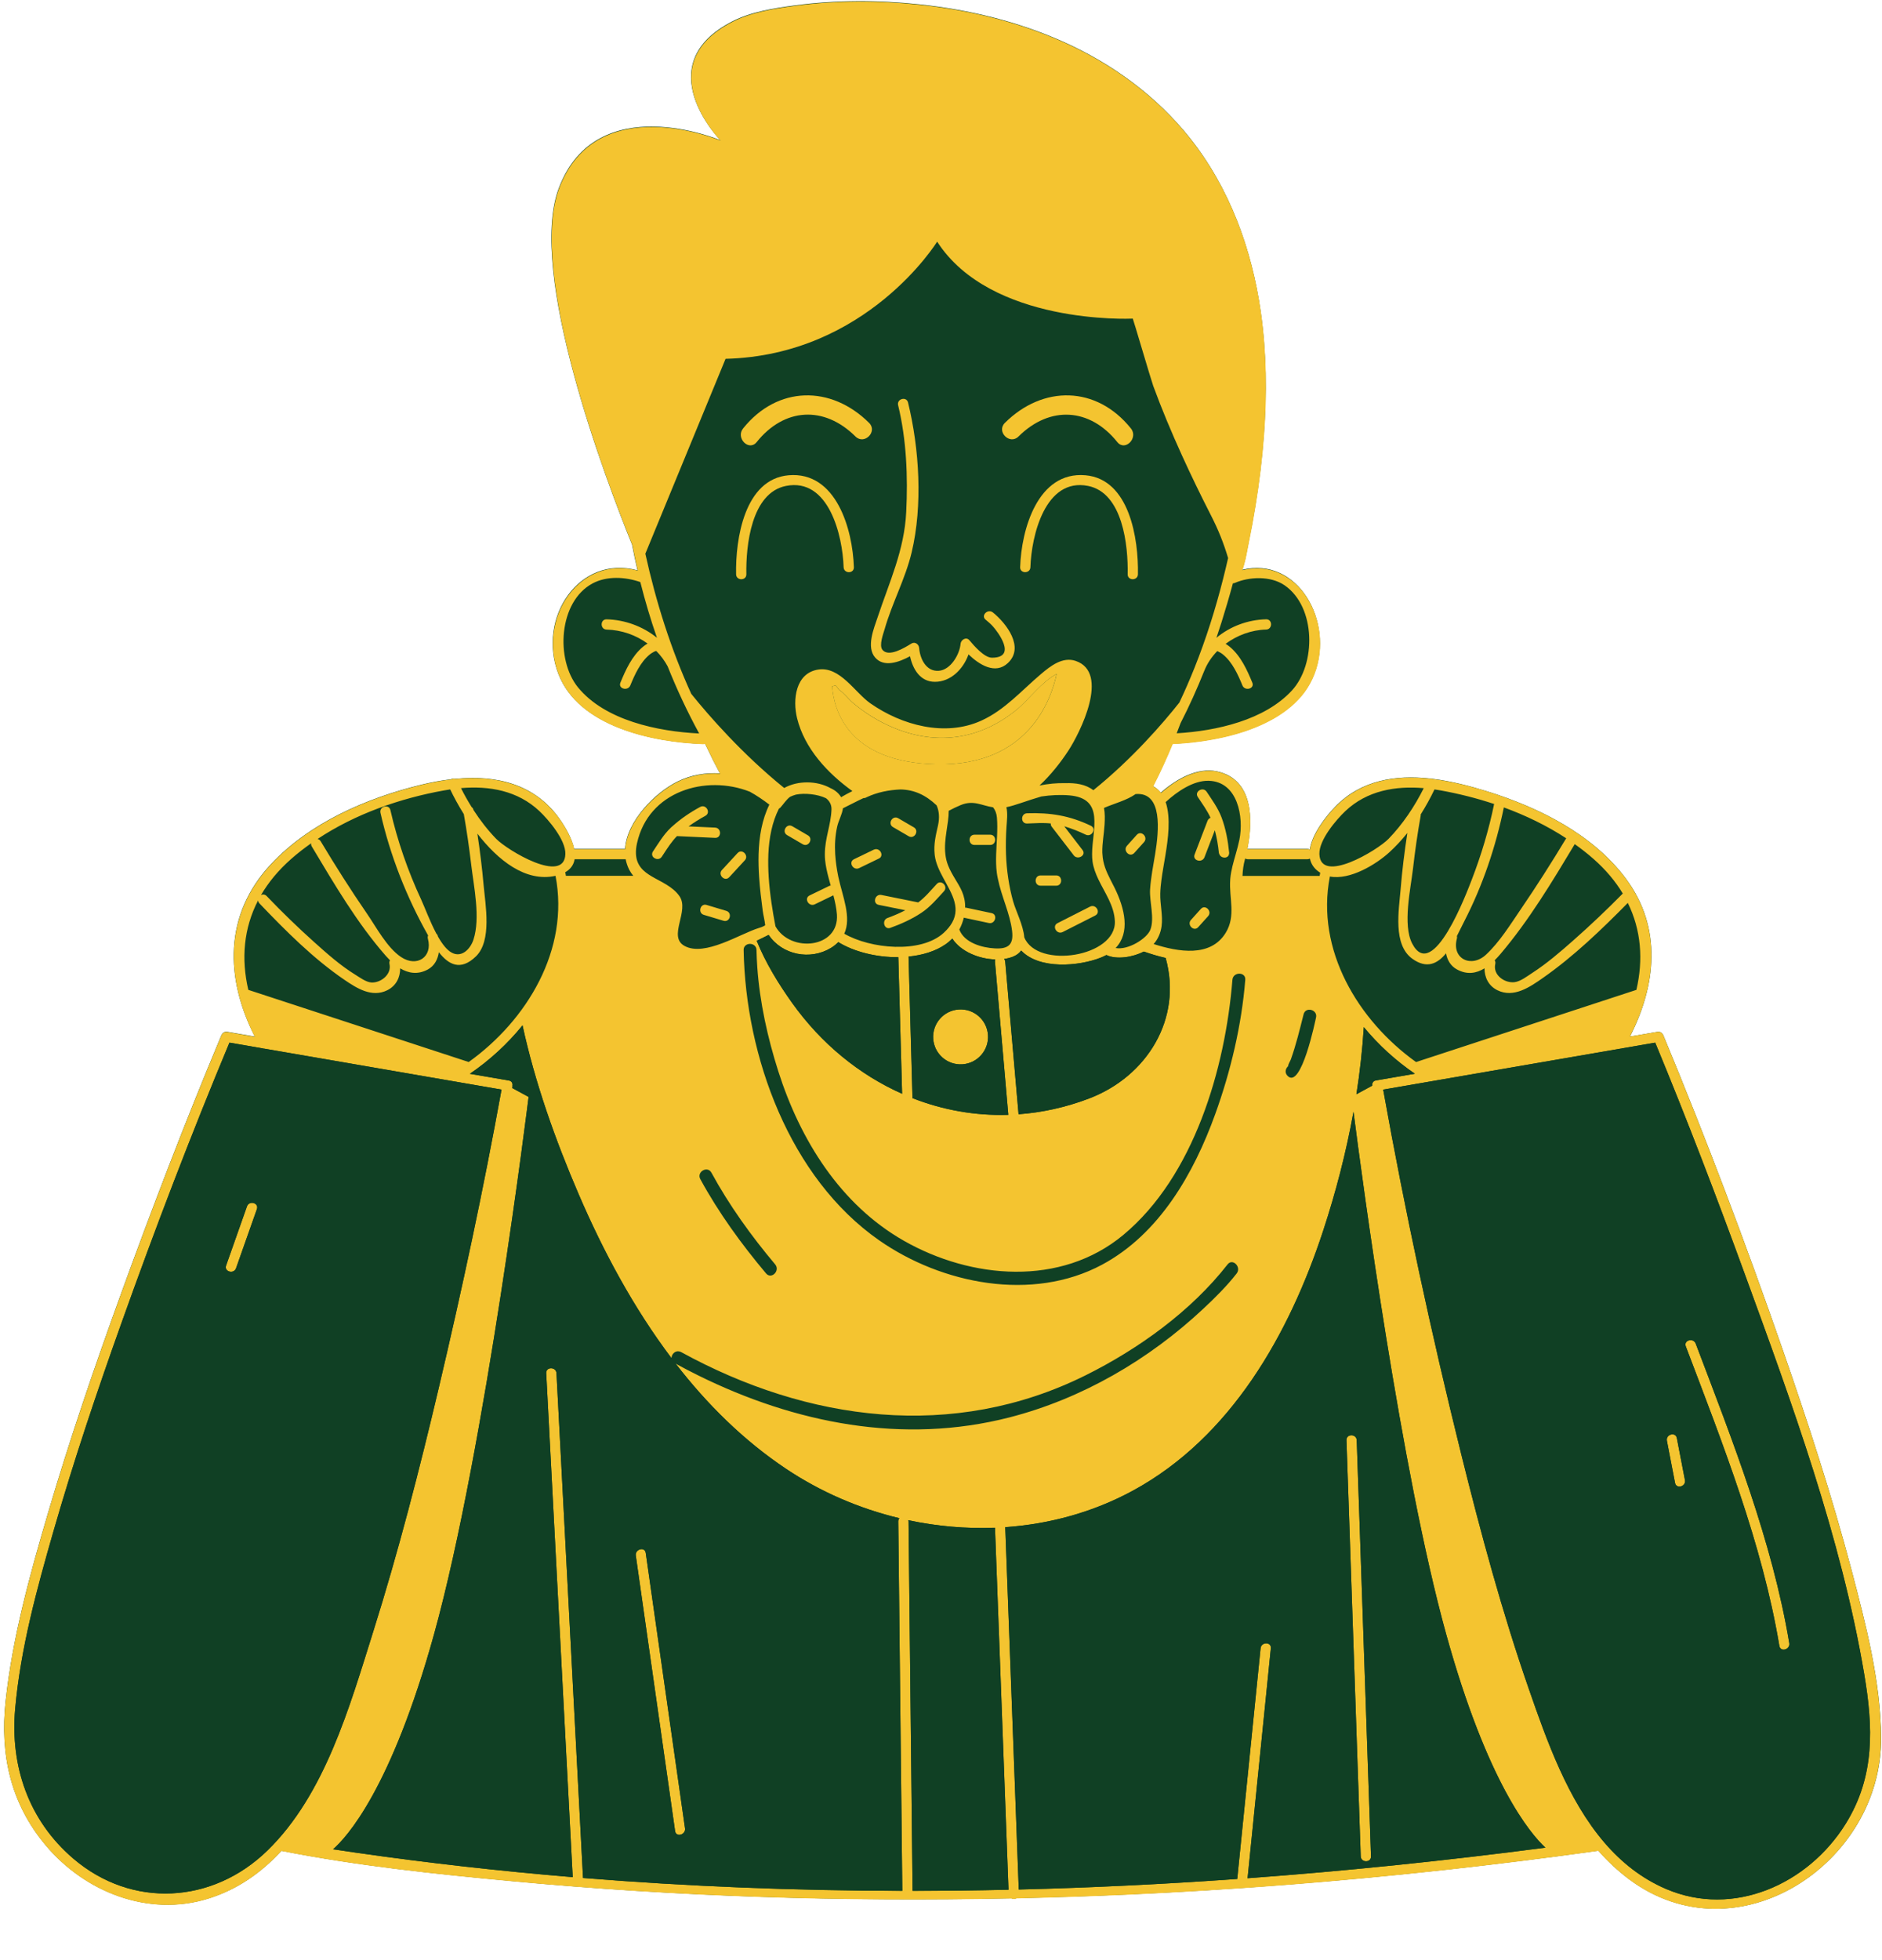 <?xml version="1.0" encoding="UTF-8" standalone="no"?><svg xmlns="http://www.w3.org/2000/svg" xmlns:xlink="http://www.w3.org/1999/xlink" fill="#000000" height="513.7" preserveAspectRatio="xMidYMid meet" version="1" viewBox="-1.1 -0.3 493.4 513.7" width="493.4" zoomAndPan="magnify"><g id="change1_1"><path d="M484.33,411.3c-5.17-19.56-11.46-38.82-18.1-57.92c-9.63-27.69-20-55.19-31.24-82.27 c-0.3-0.73-0.86-1.08-1.66-0.94c-2.37,0.41-4.75,0.82-7.12,1.23c6.87-13.43,8.52-28.43-0.98-41.3c-8.67-11.73-22.88-18.76-36.49-23 c-4.51-1.4-9.37-2.66-14.23-3.26c-0.23-0.09-0.47-0.13-0.7-0.08c-9.06-0.99-18.1,0.38-24.89,7.4c-2.27,2.35-6.02,7-6.63,11.19 c-0.17-0.08-0.37-0.14-0.6-0.14c-5.23,0-10.45,0-15.68,0c-0.04,0-0.07,0.02-0.11,0.02c1.56-7.77,1.54-18.27-7.89-20.34 c-5.27-1.16-10.81,2.06-14.8,5.57c-0.54-0.7-1.22-1.27-2.04-1.71c2.01-3.92,3.7-7.69,5.11-11.1c13.14-0.58,31.93-4.73,37.18-18.31 c5.32-13.75-4.32-30.86-18.92-27.3c0.15-0.33,0.28-0.78,0.48-1.44c0.51-1.75,0.79-3.61,1.16-5.39c0.68-3.33,1.3-6.66,1.84-10.01 c1.01-6.18,1.77-12.4,2.23-18.65c0.78-10.69,0.67-21.47-0.83-32.09c-2.33-16.47-8.18-32.51-18.59-45.61 c-8.74-10.99-20.28-19.41-33.05-25.15c-11.92-5.36-24.8-8.47-37.77-9.85c-10.86-1.16-21.93-1.18-32.76,0.27 c-5.44,0.73-11.35,1.63-16.3,4.15c-22.46,11.46-3.21,31.17-3.21,31.17s-32.55-13.75-42.38,12.69 c-8.21,22.09,12.27,76.13,19.25,93.34c0.43,2.24,0.9,4.48,1.42,6.72c-15.3-4.17-26.4,12.48-20.74,27.15 c5.33,13.81,24.7,17.87,37.85,18.34c0.21,0.01,0.39-0.03,0.55-0.09c0.08,0.14,0.16,0.29,0.24,0.43c1.22,2.59,2.45,5.05,3.71,7.39 c-3.76-0.24-7.56,0.39-11.1,2.12c-5.81,2.85-13.31,10.29-13.78,17.68c-4.45,0-8.9,0-13.35,0c-0.55-2.67-2.18-5.51-3.59-7.56 c-6.63-9.64-17-11.84-27.55-10.81c-0.37-0.16-0.79-0.11-1.14,0.11c-2.6,0.31-5.21,0.8-7.76,1.42 c-14.32,3.48-29.26,9.93-39.47,20.87c-12.39,13.28-11.97,29.9-4.2,45.15c-2.37-0.41-4.75-0.82-7.12-1.23 c-0.79-0.14-1.35,0.21-1.66,0.94c-9.38,22.39-18.08,45.08-26.36,67.89c-6.84,18.85-13.34,37.84-19.01,57.08 c-4.78,16.2-9.39,32.78-11.19,49.62c-1.48,13.84,1.3,26.66,10.47,37.6c10.27,12.28,26.89,18.89,42.57,14.06 c7.79-2.4,14.08-6.89,19.28-12.55c19.82,3.91,40.1,6.04,60.18,7.92c43.59,4.1,87.45,5.45,131.23,4.53c0.42,0.2,0.92,0.18,1.31-0.03 c9.75-0.21,19.5-0.54,29.24-0.97c27.92-1.25,55.78-3.45,83.55-6.51c0.01,0.01,0.02,0.01,0.02,0.01l0.27-0.04 c13.17-1.46,26.33-3.09,39.46-4.94c2.41,2.73,5.06,5.25,8.03,7.46c28.18,21.07,66.31-3.98,66.09-37.06 C491.96,440.41,488.07,425.49,484.33,411.3z" fill="#104024"/></g><g><g fill="#104024" id="change2_1"><path d="M177.03,234.58c2.74,3.89-3.13,10.58,1.32,13.05c5.29,2.94,14.63-3.22,19.55-4.7 c0.91-0.27,1.39-0.54,1.62-0.7c-0.12-1.26-0.49-2.61-0.65-3.82c-0.37-2.78-0.74-5.76-0.94-8.8c-0.13-2-0.2-4.03-0.14-6.04 c0.13-4.56,0.89-9.04,2.82-12.96c-1.62-1.24-3.33-2.4-5.12-3.39c-11.55-4.56-26.59-0.14-29.58,13.53c-0.23,1.07-0.3,2-0.26,2.83 c0.15,3.01,1.94,4.56,4.15,5.87C172.26,230.89,175.24,232.05,177.03,234.58z M188.59,241.04c-1.72-0.52-3.44-1.03-5.17-1.55 c-1.66-0.5-0.95-3.1,0.72-2.6c1.72,0.52,3.44,1.03,5.17,1.55C190.97,238.94,190.26,241.54,188.59,241.04z M188.17,227.73 c1.28-1.39,2.56-2.77,3.84-4.16c0.09-0.09,0.17-0.19,0.26-0.28c0.69-0.75,1.62-0.39,2.04,0.28c0.3,0.47,0.35,1.1-0.14,1.62 c-1.34,1.46-2.69,2.91-4.03,4.37c-0.02,0.02-0.04,0.05-0.07,0.07c-0.62,0.67-1.43,0.45-1.9-0.08 C187.75,229.06,187.61,228.33,188.17,227.73z M172.4,224.25c-0.81,1.2-2.57,0.45-2.55-0.68c0-0.22,0.07-0.45,0.22-0.68 c1.45-2.16,2.77-4.44,4.68-6.24c0.02-0.02,0.05-0.04,0.07-0.06c0.08-0.1,0.17-0.17,0.28-0.25c2.2-2.01,4.75-3.72,7.36-5.14 c1.53-0.83,2.88,1.5,1.36,2.33c-1.51,0.82-3,1.74-4.41,2.77c2.32,0.11,4.63,0.22,6.95,0.32c1.73,0.08,1.73,2.77,0,2.69 c-3.33-0.15-6.66-0.31-9.99-0.46c-1.39,1.4-2.45,3.07-3.53,4.72C172.7,223.79,172.55,224.02,172.4,224.25z" fill="inherit"/><path d="M262.64,223.57c0.07,2.16,0.27,4.3,0.6,6.43c0.3,1.98,0.71,3.96,1.27,5.95c0.71,2.52,2.67,6.27,2.92,9.43 c3.42,8.39,24.14,5.12,23.75-4.22c-0.17-4.11-2.63-7.43-4.34-11.01c-0.7-1.48-1.28-2.99-1.51-4.63c-0.09-0.62-0.12-1.28-0.12-1.95 c0.02-6.47,3.42-14.6-5.97-15.39c-2.37-0.2-4.86-0.09-7.33,0.29c-3.62,1.04-7.06,2.41-9.09,2.79c-0.03,0.01-0.05,0.01-0.08,0.02 c0.39,1.65,0.14,3.5,0.03,5.13C262.61,218.81,262.56,221.2,262.64,223.57z M270.48,230.05c0.15-0.49,0.56-0.89,1.23-0.89 c1.37,0,2.73,0,4.1,0c0.68,0,1.09,0.42,1.23,0.93c0.22,0.78-0.18,1.77-1.23,1.77c-1.37,0-2.73,0-4.1,0 C270.64,231.85,270.23,230.83,270.48,230.05z M286.04,239.65c-2.84,1.44-5.69,2.89-8.53,4.33c-1.54,0.78-2.9-1.54-1.36-2.33 c2.84-1.44,5.69-2.89,8.53-4.33C286.23,236.54,287.59,238.87,286.04,239.65z M268.17,212.86c6.09-0.2,11.19,0.64,16.72,3.3 c1.56,0.75,0.2,3.07-1.36,2.33c-1.79-0.86-3.68-1.62-5.62-2.19c1.6,2.08,3.2,4.16,4.8,6.24c0.28,0.37,0.32,0.73,0.2,1.04 c-0.31,0.85-1.77,1.31-2.53,0.32c-0.08-0.11-0.16-0.21-0.24-0.32c-1.84-2.39-3.67-4.78-5.51-7.16c-0.23-0.3-0.29-0.59-0.25-0.86 c-2.06-0.23-4.15-0.06-6.22,0.01C266.44,215.61,266.45,212.91,268.17,212.86z" fill="inherit"/><path d="M287.88,223.14c0,0.15,0.02,0.29,0.03,0.43c0.14,2.54,1,4.52,2.05,6.6c0.37,0.73,0.76,1.47,1.15,2.26 c2.68,5.44,4.13,11.75,0.26,15.76c3.28,0.62,8.26-2.51,9.12-4.82c1.13-3-0.26-7.29-0.09-10.47c0.05-0.89,0.14-1.78,0.26-2.66 c0.18-1.42,0.42-2.84,0.66-4.24c0.12-0.68,0.27-1.51,0.41-2.42c0.99-6.14,2.02-16.36-5.12-15.73c-2.34,1.65-5.56,2.45-8.29,3.63 c0.26,1.41,0.23,2.91,0.15,4.38C288.34,218.28,287.84,220.69,287.88,223.14z M294.35,221.38c0.86-0.96,1.72-1.91,2.58-2.87 c1.16-1.29,3.06,0.62,1.9,1.9c-0.86,0.96-1.72,1.91-2.58,2.87c-0.12,0.13-0.25,0.21-0.38,0.28c-0.36,0.19-0.74,0.17-1.06,0 C294.09,223.2,293.64,222.17,294.35,221.38z" fill="inherit"/><path d="M344.11,227.78c-1-0.88-1.56-1.91-1.79-3.03c-0.18,0.1-0.38,0.16-0.63,0.16c-5.23,0-10.45,0-15.68,0 c-0.27,0-0.49-0.08-0.67-0.19c-0.03,0.11-0.06,0.24-0.09,0.35c-0.36,1.35-0.53,2.76-0.61,4.2c6.74,0,13.49,0,20.23,0 c0.04-0.24,0.08-0.48,0.13-0.72c0.01-0.04,0.03-0.06,0.04-0.1C344.71,228.25,344.4,228.04,344.11,227.78z" fill="inherit"/><path d="M162.93,224.91c-4.46,0-8.93,0-13.39,0c-0.22,1.38-0.98,2.58-2.49,3.43c0.02,0.07,0.07,0.12,0.08,0.19 c0.05,0.24,0.08,0.49,0.12,0.73c5.89,0,11.78,0,17.67,0c-0.38-0.46-0.73-0.96-1.03-1.53 C163.42,226.81,163.11,225.87,162.93,224.91z" fill="inherit"/><path d="M247.45,226.53c0.5,1.28,1.13,2.36,1.75,3.39c1.41,2.34,2.79,4.39,2.72,7.69c0.08,0,0.16-0.02,0.25,0 c2.23,0.47,4.45,0.95,6.68,1.42c1.7,0.36,0.97,2.96-0.72,2.6c-2.19-0.47-4.37-0.93-6.56-1.4c-0.26,1.1-0.66,2.15-1.2,3.11 c1.29,3.48,5.94,4.77,9.31,4.95c3.78,0.21,4.93-1.18,4.53-4.55c-0.53-4.59-2.81-9.09-3.74-13.75c-0.1-0.48-0.19-0.97-0.26-1.45 c-0.22-1.67-0.23-3.32-0.18-4.96c0.1-3.21,0.47-6.39,0.2-9.59c-0.09-1.1-0.46-1.99-1.01-2.68c-2.99-0.44-5.12-1.98-8.49-0.58 c-1.08,0.45-2.11,0.94-3.14,1.5c0.04,3.43-1.33,7.38-0.88,11.35C246.84,224.56,247.06,225.55,247.45,226.53z M254.39,218.48 c1.37,0,2.73,0,4.1,0c1.74,0,1.73,2.69,0,2.69c-1.37,0-2.73,0-4.1,0C252.66,221.17,252.66,218.48,254.39,218.48z" fill="inherit"/><path d="M200.43,229.62c0.3,4.53,1.04,8.99,1.77,12.87c3.92,7.03,16.77,5.81,16.11-3.13 c-0.12-1.67-0.49-3.33-0.93-4.99c-1.62,0.79-3.25,1.57-4.87,2.36c-1.55,0.75-2.92-1.57-1.36-2.33c1.72-0.83,3.44-1.67,5.17-2.5 c0.12-0.06,0.24-0.07,0.36-0.09c-0.2-0.7-0.39-1.39-0.57-2.09c-0.41-1.54-0.75-3.08-0.9-4.65c-0.05-0.51-0.06-1.01-0.06-1.5 c0-4.17,1.57-7.57,1.74-11.67c0.05-1.29-0.52-2.27-1.44-2.98c-2.18-1.07-5.6-1.41-7.87-0.95c-0.54,0.15-1.06,0.34-1.53,0.57 c-0.94,0.64-1.87,2.08-2.56,2.83c-0.11,0.12-0.24,0.19-0.37,0.26c-1.79,3.52-2.58,7.65-2.77,11.94 C200.26,225.57,200.3,227.6,200.43,229.62z M206.61,216.27c1.37,0.8,2.73,1.6,4.1,2.39c1.5,0.87,0.14,3.2-1.36,2.33 c-1.37-0.8-2.73-1.6-4.1-2.39C203.76,217.72,205.11,215.39,206.61,216.27z" fill="inherit"/><path d="M218.64,229.33c0.03,0.13,0.06,0.27,0.09,0.41c1.06,4.89,3.48,10.41,1.51,14.7 c6.83,3.96,20.08,5.29,26.1-0.25c0.55-0.5,1-1,1.39-1.49c0.06-0.12,0.15-0.23,0.25-0.33c3.12-4.33,0.5-8.31-1.74-12.46 c-1.04-1.92-2-3.89-2.27-5.95c-0.02-0.13-0.02-0.26-0.04-0.39c-0.26-2.62,0.31-4.92,0.88-7.48c0.47-2.07,0.29-3.84-0.36-5.29 c-2.92-2.77-5.93-4.1-9.47-4.17c-3.14,0.14-6.09,0.73-8.9,2.05c0,0-0.01,0-0.01,0c-0.22,0.16-0.49,0.24-0.78,0.21 c-1.83,0.84-3.63,1.83-5.4,2.68c-0.19,1.55-1.16,3.26-1.51,4.81c-0.54,2.42-0.66,4.81-0.52,7.19 C217.97,225.48,218.25,227.39,218.64,229.33z M244.47,231.38c1.18-1.28,3.08,0.63,1.9,1.9c-1.83,1.99-3.56,4.06-5.82,5.58 c-2.52,1.7-5.39,2.99-8.24,4.02c-1.64,0.59-2.34-2.02-0.72-2.6c1.57-0.56,3.14-1.24,4.64-2.02c-2.33-0.47-4.65-0.94-6.98-1.41 c-1.7-0.34-0.98-2.94,0.72-2.6c3.21,0.65,6.43,1.3,9.64,1.95C241.45,234.85,242.92,233.06,244.47,231.38z M234.38,214.17 c1.37,0.8,2.73,1.6,4.1,2.39c1.5,0.87,0.14,3.2-1.36,2.33c-1.37-0.8-2.73-1.6-4.1-2.39C231.52,215.62,232.88,213.29,234.38,214.17 z M222.79,224.91c0.92-0.45,1.85-0.89,2.77-1.34c0.8-0.39,1.6-0.78,2.4-1.16c1.01-0.49,1.93,0.33,2.02,1.16 c0.05,0.45-0.12,0.9-0.66,1.16c-1.72,0.83-3.44,1.67-5.17,2.5C222.59,227.99,221.23,225.67,222.79,224.91z" fill="inherit"/><path d="M322,256.52c-1.88,23.31-10.1,51.48-28.63,66.87c-16.37,13.6-39.82,11.59-57.52,1.51 c-16.71-9.52-27.2-26.49-32.92-44.43c-2.79-8.75-4.86-18.09-5.51-27.35c-0.1-1.47-0.18-2.94-0.2-4.41 c-0.03-1.4-1.45-1.89-2.44-1.48c-0.24,0.1-0.46,0.26-0.62,0.47c-0.19,0.26-0.31,0.59-0.31,1.01c0.51,27.9,12.05,59.7,35.52,76.07 c16.44,11.47,40.16,16.19,58.44,6.38c15.04-8.07,24.06-23.94,29.67-39.48c4.05-11.21,6.91-23.26,7.87-35.18 C325.54,254.36,322.18,254.37,322,256.52z" fill="inherit"/><path d="M320.73,331.1c-9.61,12.31-23.41,22.2-37.25,29.08c-34.63,17.21-72.84,12.09-106.01-6.1 c-0.16-0.09-0.31-0.14-0.47-0.17c-1.12-0.26-2.07,0.76-2.06,1.75c0,0.51,0.24,1,0.83,1.32c0.09,0.05,0.18,0.09,0.27,0.14 c1.97,1.08,3.97,2.11,5.98,3.11c25.32,12.51,53.59,18.13,81.48,10.98c19.04-4.88,36.6-15.12,50.9-28.52 c3.07-2.87,6.11-5.89,8.71-9.21C324.43,331.8,322.07,329.4,320.73,331.1z" fill="inherit"/><path d="M182.5,308.76c4.8,8.81,10.79,17.06,17.24,24.72c1.4,1.66,3.77-0.73,2.38-2.38 c-6.26-7.44-12.05-15.48-16.71-24.04C184.37,305.16,181.46,306.86,182.5,308.76z" fill="inherit"/><path d="M340.66,265.55c-1,3.97-1.98,7.99-3.35,11.85c-0.15,0.41-0.69,1.24-0.69,1.68c0,0.03,0,0.06-0.01,0.08 c-0.01,0.01-0.01,0.01-0.02,0.02c0,0,0,0,0.01,0c0,0,0.01,0,0.01,0c-0.02,0.13-0.08,0.12-0.11,0.08c-0.59,0.6-0.81,1.59-0.09,2.38 c3.61,3.94,7.38-14.74,7.5-15.2C344.44,264.35,341.2,263.45,340.66,265.55z" fill="inherit"/><path d="M336.5,279.26c0.03-0.03,0.06-0.06,0.09-0.08C336.47,279.15,336.47,279.22,336.5,279.26z" fill="inherit"/><path d="M303.42,242.47c-0.24,1.79-0.93,3.38-2.08,4.67c6.41,2.05,14.92,3.57,18.9-2.96 c2.72-4.47,0.85-9.06,1.17-13.82c0.01-0.12,0.01-0.24,0.02-0.36c0.2-2.2,0.83-4.31,1.43-6.43c0.36-1.25,0.71-2.5,0.96-3.77 c1.2-5.95-0.42-15.25-8.07-15.45c-4.02-0.1-8.29,2.84-11.27,5.58c1.43,4.18,0.58,10-0.02,13.64c-0.02,0.14-0.05,0.3-0.07,0.44 c-0.34,2.08-0.74,4.15-1.01,6.24c-0.16,1.22-0.29,2.44-0.32,3.67C303,236.74,303.8,239.67,303.42,242.47z M312.08,223.67 c0.01-0.03,0.03-0.07,0.04-0.1c1.11-2.9,2.23-5.81,3.34-8.71c0.16-0.42,0.46-0.67,0.79-0.8c-0.88-1.94-2.17-3.69-3.34-5.46 c-0.96-1.45,1.38-2.8,2.33-1.36c1.43,2.18,2.98,4.29,3.91,6.75c1.1,2.94,1.67,6.13,1.99,9.24c0.01,0.13-0.02,0.23-0.04,0.34 c-0.2,1.24-2.11,1.23-2.55,0c-0.04-0.11-0.09-0.21-0.11-0.34c-0.2-1.95-0.54-3.97-1.06-5.9c-0.8,2.08-1.6,4.16-2.4,6.25 c-0.1,0.27-0.21,0.55-0.31,0.82C314.06,225.99,311.46,225.29,312.08,223.67z M311.14,240.81c0.86-0.96,1.72-1.91,2.58-2.87 c1.16-1.29,3.06,0.62,1.9,1.9c-0.86,0.96-1.72,1.91-2.58,2.87C311.88,244.01,309.98,242.09,311.14,240.81z" fill="inherit"/></g></g><g><g fill="#f4c430" id="change3_1"><path d="M336.61,279.18c0,0-0.01,0-0.01,0c0,0,0,0-0.01,0c-0.03,0.03-0.06,0.05-0.09,0.08 C336.53,279.3,336.59,279.31,336.61,279.18z" fill="inherit"/><path d="M250.27,264.29c-3.97,0.26-6.97,3.68-6.72,7.65c0.26,3.97,3.68,6.97,7.65,6.72 c3.97-0.26,6.97-3.68,6.72-7.65C257.66,267.04,254.24,264.03,250.27,264.29z" fill="inherit"/><path d="M63.65,315.9c-1.82,5.17-3.64,10.33-5.47,15.5c-0.58,1.64,2.02,2.34,2.6,0.72 c1.82-5.17,3.64-10.33,5.47-15.5C66.83,314.98,64.23,314.27,63.65,315.9z" fill="inherit"/><path d="M228.97,161.53c-0.95,2.87-3.03,7.75-0.63,10.52c2.3,2.65,6.23,1.23,9.14-0.34 c0.73,3.39,2.67,6.7,6.53,6.7c4.18,0,7.47-3.4,8.8-7.19c2.87,2.76,7.03,5.32,10.29,2.3c4.5-4.16-0.37-10.44-3.89-13.29 c-1.34-1.08-3.25,0.81-1.9,1.9c0.68,0.55,1.35,1.14,1.93,1.79c1.1,1.22,6.49,8.15-0.27,8.17c-2.02,0.01-4.74-3.16-5.94-4.59 c-0.82-0.98-2.21-0.1-2.3,0.95c-0.24,2.77-2.59,6.84-5.71,7.07c-3.37,0.25-4.94-3.25-5.15-5.98c-0.07-0.97-1.1-1.74-2.03-1.16 c-1.79,1.11-5.93,3.65-7.58,1.66c-0.97-1.17,0.21-4.2,0.56-5.42c1.95-6.86,5.46-13.26,7.1-20.19c2.91-12.27,2.01-27.04-0.96-39.23 c-0.41-1.68-3.01-0.97-2.6,0.72c2.2,9.03,2.58,18.73,2.12,27.99C235.99,143.92,232.09,152.15,228.97,161.53z" fill="inherit"/><path d="M197.28,115.57c7.2-8.98,17.65-9.65,25.9-1.46c2.31,2.29,5.88-1.28,3.57-3.57 c-9.99-9.92-24.03-9.77-33.04,1.46C191.7,114.51,195.25,118.1,197.28,115.57z" fill="inherit"/><path d="M194.57,150.22c-0.14-7.5,1.28-21.36,10.41-23.16c11.23-2.21,14.83,13.1,15.09,21.31 c0.05,1.73,2.75,1.74,2.69,0c-0.31-9.85-4.59-25.18-17.11-24.1c-11.59,1-13.95,16.76-13.77,25.95 C191.9,151.95,194.6,151.96,194.57,150.22z" fill="inherit"/><path d="M265.92,114.11c8.23-8.17,18.71-7.51,25.9,1.46c2.03,2.53,5.59-1.06,3.57-3.57 c-9.02-11.23-23.05-11.38-33.04-1.46C260.04,112.83,263.61,116.4,265.92,114.11z" fill="inherit"/><path d="M283.46,124.27c-12.53-1.09-16.8,14.26-17.11,24.1c-0.05,1.73,2.64,1.73,2.69,0 c0.26-8.21,3.86-23.52,15.09-21.31c9.14,1.8,10.56,15.66,10.41,23.16c-0.03,1.73,2.66,1.73,2.69,0 C297.4,141.02,295.05,125.27,283.46,124.27z" fill="inherit"/><path d="M484.33,411.3c-5.17-19.56-11.46-38.82-18.1-57.92c-9.63-27.69-20-55.19-31.24-82.27 c-0.3-0.73-0.86-1.08-1.66-0.94c-2.37,0.41-4.75,0.82-7.12,1.23c0,0,0,0,0,0c0.28-0.54,0.53-1.09,0.79-1.64 c0.16-0.33,0.32-0.65,0.47-0.98c0.23-0.5,0.43-1,0.64-1.51c0.16-0.38,0.33-0.76,0.48-1.15c0.19-0.48,0.36-0.97,0.54-1.45 c0.15-0.41,0.3-0.82,0.44-1.23c0.16-0.47,0.3-0.95,0.44-1.42c0.13-0.43,0.26-0.85,0.37-1.28c0.13-0.47,0.24-0.93,0.35-1.4 c0.1-0.44,0.21-0.88,0.3-1.32c0.09-0.46,0.17-0.92,0.25-1.38c0.08-0.45,0.15-0.9,0.21-1.35c0.06-0.45,0.11-0.91,0.16-1.36 c0.05-0.46,0.09-0.92,0.12-1.38c0.03-0.45,0.05-0.89,0.06-1.34c0.01-0.47,0.02-0.93,0.01-1.4c0-0.44-0.01-0.88-0.03-1.31 c-0.02-0.47-0.06-0.95-0.1-1.42c-0.04-0.43-0.08-0.86-0.13-1.28c-0.06-0.48-0.14-0.96-0.22-1.44c-0.07-0.42-0.14-0.83-0.23-1.25 c-0.1-0.49-0.23-0.98-0.36-1.46c-0.1-0.4-0.2-0.81-0.32-1.21c-0.15-0.5-0.33-1-0.51-1.49c-0.14-0.38-0.26-0.77-0.41-1.15 c-0.21-0.52-0.45-1.04-0.69-1.55c-0.16-0.35-0.31-0.7-0.48-1.05c-0.29-0.57-0.62-1.14-0.94-1.7c-0.17-0.29-0.31-0.58-0.49-0.86 c-0.52-0.85-1.09-1.69-1.7-2.52c-8.67-11.73-22.88-18.76-36.49-23c-1.09-0.34-2.2-0.67-3.33-0.98c-0.06-0.02-0.12-0.03-0.18-0.05 c-1.1-0.31-2.22-0.6-3.35-0.86c-0.08-0.02-0.15-0.04-0.23-0.05c-1.13-0.27-2.28-0.51-3.43-0.72c-0.06-0.01-0.11-0.02-0.17-0.03 c-1.18-0.22-2.36-0.4-3.55-0.55c-0.11-0.04-0.21-0.07-0.32-0.08c-0.08-0.01-0.17-0.01-0.25,0c-0.04,0-0.09,0-0.13,0.01 c0,0,0,0,0,0c-1.68-0.18-3.37-0.29-5.03-0.29c-0.04,0-0.08,0-0.11,0c-0.51,0-1.01,0.01-1.51,0.03c-0.05,0-0.1,0-0.15,0.01 c-1.08,0.05-2.15,0.15-3.21,0.3c-0.05,0.01-0.09,0.01-0.14,0.02c-0.46,0.07-0.92,0.15-1.37,0.23c-0.1,0.02-0.21,0.04-0.31,0.06 c-0.42,0.09-0.84,0.18-1.26,0.29c-0.09,0.02-0.17,0.04-0.26,0.06c-0.99,0.26-1.96,0.57-2.91,0.95c-0.12,0.05-0.25,0.1-0.37,0.15 c-0.35,0.14-0.7,0.3-1.04,0.46c-0.13,0.06-0.27,0.12-0.4,0.19c-0.38,0.18-0.75,0.38-1.11,0.58c-0.08,0.05-0.16,0.09-0.24,0.13 c-0.44,0.25-0.88,0.52-1.32,0.81c-0.1,0.07-0.2,0.14-0.3,0.21c-0.33,0.22-0.66,0.46-0.98,0.7c-0.14,0.1-0.27,0.21-0.41,0.32 c-0.3,0.23-0.59,0.48-0.87,0.73c-0.12,0.11-0.25,0.21-0.37,0.33c-0.4,0.36-0.79,0.74-1.18,1.14c-0.25,0.26-0.53,0.56-0.82,0.88 c-0.07,0.08-0.15,0.17-0.22,0.25c-0.24,0.27-0.49,0.57-0.74,0.87c-0.06,0.07-0.12,0.14-0.18,0.22c-0.65,0.8-1.31,1.68-1.93,2.62 c-0.03,0.04-0.06,0.09-0.09,0.13c-0.31,0.47-0.6,0.95-0.88,1.45c0,0,0,0,0,0.01c-0.57,1.02-1.05,2.07-1.38,3.11 c-0.01,0.04-0.02,0.08-0.04,0.12c-0.16,0.51-0.28,1.02-0.35,1.53c0,0,0,0,0,0c-0.03-0.01-0.07-0.02-0.1-0.04 c-0.15-0.06-0.31-0.1-0.5-0.1c-5.23,0-10.45,0-15.68,0c-0.04,0-0.07,0.02-0.11,0.02c0.08-0.39,0.15-0.79,0.22-1.19 c0.02-0.14,0.05-0.27,0.07-0.4c0.06-0.35,0.11-0.71,0.16-1.07c0.03-0.19,0.05-0.39,0.08-0.59c0.04-0.33,0.07-0.66,0.1-1 c0.02-0.23,0.04-0.46,0.06-0.7c0.02-0.31,0.04-0.63,0.05-0.94c0.01-0.26,0.01-0.52,0.02-0.78c0-0.29,0.01-0.59,0.01-0.88 c0-0.29-0.02-0.58-0.04-0.87c-0.01-0.26-0.02-0.52-0.04-0.78c-0.03-0.39-0.08-0.76-0.14-1.14c-0.02-0.16-0.03-0.32-0.06-0.48 c-0.09-0.53-0.2-1.04-0.33-1.55c-0.04-0.17-0.1-0.33-0.15-0.49c-0.1-0.34-0.21-0.68-0.33-1.01c-0.07-0.19-0.16-0.36-0.24-0.54 c-0.13-0.29-0.26-0.58-0.41-0.86c-0.1-0.18-0.21-0.35-0.31-0.53c-0.16-0.26-0.33-0.52-0.51-0.76c-0.12-0.17-0.26-0.33-0.39-0.49 c-0.2-0.23-0.41-0.45-0.63-0.67c-0.15-0.14-0.3-0.29-0.46-0.43c-0.25-0.21-0.51-0.4-0.79-0.58c-0.17-0.12-0.34-0.24-0.52-0.34 c-0.32-0.19-0.66-0.35-1.01-0.5c-0.17-0.08-0.33-0.17-0.51-0.24c-0.55-0.21-1.13-0.39-1.76-0.53c-0.35-0.08-0.7-0.13-1.05-0.17 c-0.12-0.01-0.24-0.02-0.35-0.02c-0.23-0.02-0.47-0.04-0.7-0.04c-0.14,0-0.28,0.01-0.42,0.01c-0.21,0.01-0.42,0.01-0.64,0.03 c-0.15,0.01-0.3,0.03-0.45,0.05c-0.2,0.02-0.41,0.05-0.61,0.08c-0.15,0.03-0.31,0.05-0.46,0.09c-0.2,0.04-0.39,0.08-0.58,0.13 c-0.16,0.04-0.31,0.08-0.47,0.12c-0.19,0.05-0.38,0.11-0.56,0.17c-0.16,0.05-0.32,0.1-0.48,0.16c-0.18,0.06-0.36,0.13-0.53,0.2 c-0.16,0.06-0.33,0.13-0.49,0.2c-0.16,0.07-0.32,0.15-0.48,0.22c-0.18,0.08-0.35,0.16-0.53,0.24c-0.08,0.04-0.17,0.09-0.25,0.13 c-0.53,0.27-1.06,0.57-1.58,0.88c-0.01,0-0.01,0.01-0.02,0.01c-0.25,0.15-0.5,0.32-0.75,0.48c-0.05,0.04-0.11,0.07-0.16,0.11 c-0.24,0.16-0.48,0.33-0.71,0.5c-0.05,0.04-0.11,0.08-0.16,0.12c-0.24,0.17-0.47,0.35-0.7,0.53c-0.04,0.03-0.09,0.07-0.13,0.1 c-0.24,0.19-0.48,0.38-0.71,0.57c-0.02,0.02-0.05,0.04-0.07,0.06c-0.25,0.21-0.49,0.41-0.73,0.62c0,0,0,0,0,0 c-0.54-0.7-1.22-1.27-2.04-1.7c0,0,0,0,0,0c1-1.94,1.91-3.85,2.76-5.7c0.01-0.02,0.02-0.05,0.03-0.07 c0.41-0.91,0.81-1.8,1.19-2.67c0.01-0.02,0.02-0.05,0.03-0.07c0.38-0.88,0.75-1.75,1.09-2.59c0,0,0,0,0,0 c0.4-0.02,0.81-0.04,1.23-0.06c0.01,0,0.02,0,0.04,0c0.4-0.02,0.8-0.05,1.21-0.08c0.03,0,0.06,0,0.09-0.01 c0.39-0.03,0.79-0.06,1.19-0.1c0.05,0,0.1-0.01,0.15-0.01c0.38-0.04,0.77-0.08,1.16-0.12c0.06-0.01,0.13-0.01,0.19-0.02 c0.38-0.04,0.76-0.09,1.14-0.14c0.08-0.01,0.15-0.02,0.23-0.03c0.37-0.05,0.74-0.1,1.11-0.15c0.09-0.01,0.19-0.03,0.29-0.04 c0.36-0.05,0.71-0.11,1.07-0.17c0.11-0.02,0.23-0.04,0.34-0.06c0.34-0.06,0.68-0.12,1.02-0.18c0.13-0.02,0.26-0.05,0.39-0.07 c0.33-0.06,0.65-0.13,0.98-0.19c0.15-0.03,0.29-0.06,0.44-0.09c0.31-0.07,0.63-0.13,0.94-0.2c0.16-0.04,0.32-0.07,0.48-0.11 c0.3-0.07,0.6-0.14,0.91-0.22c0.17-0.04,0.34-0.09,0.5-0.13c0.29-0.08,0.58-0.15,0.87-0.23c0.18-0.05,0.36-0.1,0.54-0.15 c0.28-0.08,0.55-0.16,0.83-0.24c0.19-0.06,0.38-0.12,0.57-0.18c0.26-0.08,0.53-0.17,0.79-0.25c0.2-0.07,0.39-0.13,0.59-0.2 c0.25-0.09,0.51-0.17,0.76-0.27c0.2-0.07,0.4-0.15,0.6-0.23c0.24-0.09,0.49-0.18,0.73-0.28c0.21-0.08,0.41-0.17,0.61-0.25 c0.23-0.1,0.47-0.19,0.7-0.29c0.21-0.09,0.41-0.19,0.62-0.28c0.22-0.1,0.44-0.2,0.66-0.3c0.21-0.1,0.42-0.2,0.62-0.31 c0.21-0.1,0.42-0.21,0.63-0.32c0.21-0.11,0.41-0.22,0.62-0.33c0.2-0.11,0.41-0.22,0.61-0.33c0.21-0.12,0.41-0.24,0.61-0.36 c0.19-0.11,0.38-0.23,0.57-0.35c0.2-0.13,0.4-0.26,0.6-0.39c0.18-0.12,0.36-0.24,0.54-0.36c0.2-0.14,0.39-0.28,0.59-0.42 c0.17-0.13,0.35-0.25,0.51-0.38c0.19-0.15,0.38-0.3,0.57-0.45c0.16-0.13,0.32-0.26,0.48-0.39c0.19-0.16,0.36-0.32,0.55-0.48 c0.15-0.14,0.31-0.27,0.46-0.41c0.18-0.17,0.35-0.34,0.52-0.52c0.14-0.14,0.29-0.28,0.42-0.42c0.17-0.18,0.33-0.37,0.5-0.55 c0.13-0.15,0.26-0.29,0.39-0.44c0.16-0.19,0.31-0.39,0.47-0.59c0.12-0.15,0.24-0.3,0.35-0.45c0.15-0.21,0.3-0.42,0.44-0.64 c0.1-0.15,0.21-0.3,0.31-0.46c0.15-0.23,0.29-0.47,0.42-0.71c0.09-0.15,0.18-0.29,0.26-0.44c0.15-0.27,0.29-0.55,0.42-0.83 c0.06-0.12,0.13-0.25,0.19-0.37c0.19-0.41,0.37-0.83,0.54-1.26c0.17-0.45,0.33-0.9,0.47-1.35c0.05-0.15,0.08-0.31,0.13-0.46 c0.09-0.3,0.17-0.6,0.25-0.91c0.04-0.18,0.08-0.37,0.12-0.55c0.06-0.27,0.12-0.55,0.17-0.82c0.03-0.2,0.06-0.39,0.09-0.59 c0.04-0.26,0.08-0.53,0.11-0.79c0.02-0.2,0.04-0.41,0.06-0.61c0.02-0.26,0.04-0.51,0.06-0.77c0.01-0.21,0.02-0.42,0.02-0.63 c0.01-0.25,0.01-0.5,0.01-0.75c0-0.21-0.01-0.42-0.02-0.63c-0.01-0.25-0.02-0.49-0.04-0.74c-0.01-0.21-0.03-0.43-0.05-0.64 c-0.02-0.24-0.05-0.48-0.08-0.71c-0.03-0.21-0.06-0.43-0.09-0.64c-0.04-0.23-0.08-0.46-0.12-0.69c-0.04-0.22-0.08-0.43-0.13-0.64 c-0.05-0.22-0.1-0.44-0.16-0.66c-0.05-0.22-0.11-0.44-0.17-0.65c-0.06-0.21-0.12-0.41-0.19-0.62c-0.07-0.22-0.13-0.44-0.21-0.66 c-0.06-0.19-0.14-0.37-0.2-0.55c-0.09-0.23-0.17-0.47-0.26-0.69c-0.06-0.15-0.13-0.29-0.19-0.43c-0.59-1.34-1.3-2.6-2.12-3.76 c-0.05-0.07-0.1-0.15-0.15-0.22c-0.18-0.25-0.38-0.49-0.57-0.72c-0.07-0.09-0.14-0.17-0.21-0.26c-0.19-0.23-0.39-0.45-0.59-0.66 c-0.08-0.08-0.16-0.17-0.24-0.26c-0.2-0.21-0.42-0.41-0.63-0.61c-0.09-0.08-0.17-0.16-0.26-0.24c-0.22-0.19-0.44-0.38-0.67-0.56 c-0.09-0.07-0.18-0.14-0.27-0.21c-0.23-0.18-0.47-0.35-0.71-0.51c-0.09-0.06-0.18-0.12-0.27-0.18c-0.25-0.16-0.5-0.32-0.76-0.47 c-0.09-0.05-0.18-0.1-0.27-0.15c-0.27-0.14-0.54-0.28-0.81-0.41c-0.09-0.04-0.17-0.08-0.26-0.12c-0.29-0.13-0.57-0.25-0.87-0.36 c-0.07-0.03-0.15-0.05-0.22-0.08c-0.31-0.11-0.63-0.21-0.95-0.3c-0.05-0.01-0.1-0.02-0.16-0.04c-0.35-0.09-0.7-0.17-1.06-0.24 c-0.01,0-0.01,0-0.02,0c-2-0.36-4.15-0.31-6.42,0.25c0,0,0,0,0,0c0,0,0,0,0,0c0.11-0.24,0.21-0.55,0.33-0.96 c0.05-0.15,0.09-0.3,0.14-0.48c0.51-1.75,0.79-3.61,1.16-5.39c0.68-3.33,1.3-6.66,1.84-10.01c1.01-6.18,1.77-12.4,2.23-18.65 c0.78-10.69,0.67-21.47-0.83-32.09c-2.33-16.47-8.18-32.51-18.59-45.61c-8.74-10.99-20.28-19.41-33.05-25.15 c-11.92-5.36-24.8-8.47-37.77-9.85c-10.86-1.16-21.93-1.18-32.76,0.27c-5.44,0.73-11.35,1.63-16.3,4.15 c-22.46,11.46-3.21,31.17-3.21,31.17s-32.55-13.75-42.38,12.69c-0.23,0.62-0.43,1.28-0.62,1.95c-0.03,0.12-0.07,0.24-0.1,0.37 c-0.17,0.65-0.32,1.33-0.46,2.02c-0.03,0.14-0.05,0.27-0.07,0.41c-0.13,0.73-0.25,1.47-0.33,2.24c0,0.01,0,0.03,0,0.04 c-0.09,0.76-0.15,1.55-0.2,2.35c-0.01,0.15-0.02,0.3-0.03,0.45c-0.04,0.78-0.07,1.58-0.08,2.4c0,0.17,0,0.34,0,0.51 c0,0.85,0,1.7,0.03,2.58c0,0.04,0,0.08,0.01,0.11c0.03,0.86,0.08,1.73,0.14,2.61c0.01,0.18,0.02,0.35,0.04,0.53 c0.06,0.88,0.14,1.77,0.23,2.67c0.02,0.2,0.04,0.39,0.06,0.59c0.1,0.93,0.21,1.86,0.33,2.81c0.01,0.07,0.02,0.14,0.03,0.21 c0.12,0.91,0.26,1.83,0.4,2.75c0.03,0.2,0.06,0.4,0.09,0.59c0.15,0.94,0.31,1.88,0.48,2.84c0.04,0.22,0.08,0.44,0.12,0.66 c0.18,0.97,0.37,1.95,0.56,2.94c0.02,0.1,0.04,0.2,0.06,0.29c0.19,0.93,0.39,1.86,0.59,2.8c0.05,0.22,0.09,0.43,0.14,0.65 c0.22,0.97,0.44,1.93,0.67,2.9c0.06,0.24,0.12,0.48,0.17,0.72c0.24,0.98,0.48,1.97,0.73,2.96c0.03,0.12,0.06,0.25,0.1,0.37 c0.24,0.92,0.48,1.84,0.72,2.76c0.06,0.22,0.12,0.44,0.18,0.66c0.26,0.96,0.53,1.92,0.8,2.88c0.07,0.25,0.14,0.5,0.21,0.74 c0.28,0.97,0.55,1.94,0.84,2.9c0.04,0.14,0.08,0.27,0.12,0.41c0.26,0.89,0.53,1.77,0.8,2.65c0.07,0.22,0.13,0.44,0.2,0.66 c0.29,0.93,0.58,1.86,0.87,2.78c0.07,0.23,0.15,0.46,0.22,0.69c0.3,0.93,0.6,1.86,0.9,2.78c0.04,0.13,0.09,0.26,0.13,0.39 c0.28,0.85,0.56,1.68,0.84,2.51c0.06,0.19,0.13,0.39,0.19,0.58c0.3,0.88,0.6,1.75,0.89,2.61c0.07,0.21,0.14,0.41,0.21,0.61 c0.3,0.88,0.61,1.74,0.91,2.59c0.03,0.08,0.06,0.16,0.09,0.25c0.29,0.82,0.58,1.62,0.86,2.41c0.05,0.14,0.1,0.29,0.16,0.43 c0.29,0.81,0.58,1.61,0.87,2.38c0.06,0.16,0.12,0.32,0.18,0.48c0.29,0.78,0.58,1.56,0.86,2.3c0.02,0.06,0.04,0.11,0.06,0.17 c0.28,0.74,0.55,1.46,0.82,2.16c0.03,0.08,0.07,0.17,0.1,0.26c0.27,0.72,0.54,1.41,0.8,2.07c0.04,0.09,0.07,0.19,0.11,0.28 c0.55,1.4,1.06,2.7,1.53,3.87c0,0.01,0,0.01,0.01,0.02c0.24,0.6,0.47,1.18,0.69,1.71c0,0,0,0,0,0c0,0,0,0,0,0 c0.43,2.24,0.9,4.48,1.42,6.72c0,0,0,0,0,0c0,0,0,0,0,0c-7.61-2.08-14.19,1.01-18.17,6.44c-0.02,0.03-0.05,0.06-0.07,0.09 c-0.2,0.28-0.4,0.57-0.59,0.86c-0.05,0.08-0.1,0.15-0.15,0.23c-0.17,0.27-0.32,0.54-0.48,0.81c-0.06,0.11-0.13,0.22-0.19,0.33 c-0.14,0.26-0.27,0.52-0.4,0.78c-0.07,0.14-0.14,0.28-0.2,0.42c-0.11,0.25-0.22,0.5-0.33,0.76c-0.07,0.16-0.13,0.33-0.2,0.49 c-0.09,0.24-0.18,0.49-0.27,0.73c-0.06,0.18-0.12,0.37-0.18,0.55c-0.07,0.24-0.14,0.48-0.21,0.72c-0.06,0.2-0.11,0.4-0.16,0.61 c-0.06,0.23-0.11,0.47-0.16,0.7c-0.05,0.22-0.09,0.43-0.13,0.65c-0.04,0.23-0.08,0.46-0.12,0.69c-0.03,0.23-0.06,0.46-0.09,0.69 c-0.03,0.23-0.05,0.45-0.07,0.68c-0.02,0.24-0.03,0.48-0.05,0.73c-0.01,0.22-0.02,0.44-0.03,0.67c-0.01,0.25,0,0.5,0,0.76 c0,0.22,0,0.43,0.01,0.65c0.01,0.26,0.03,0.52,0.05,0.78c0.02,0.21,0.03,0.43,0.05,0.64c0.03,0.27,0.07,0.54,0.11,0.81 c0.03,0.2,0.05,0.41,0.09,0.61c0.05,0.29,0.11,0.57,0.17,0.86c0.04,0.19,0.07,0.38,0.12,0.57c0.08,0.32,0.17,0.64,0.26,0.95 c0.05,0.16,0.08,0.32,0.13,0.47c0.15,0.47,0.31,0.95,0.49,1.42c5.33,13.81,24.7,17.87,37.85,18.34c0.21,0.01,0.39-0.03,0.55-0.09 c0.08,0.14,0.16,0.29,0.24,0.43c1.22,2.59,2.45,5.05,3.71,7.39c-0.45-0.03-0.89-0.04-1.34-0.05c-0.06,0-0.11,0-0.17,0 c-0.44,0-0.87,0.01-1.31,0.03c-0.01,0-0.02,0-0.03,0c-0.79,0.04-1.58,0.14-2.37,0.27c-0.16,0.03-0.31,0.05-0.47,0.08 c-0.27,0.05-0.55,0.12-0.82,0.18c-0.28,0.06-0.55,0.13-0.82,0.2c-0.23,0.06-0.46,0.13-0.7,0.2c-0.33,0.1-0.66,0.22-0.99,0.34 c-0.18,0.07-0.37,0.13-0.55,0.2c-0.51,0.2-1.03,0.42-1.53,0.67c-0.32,0.16-0.66,0.34-0.99,0.52c-0.07,0.04-0.14,0.08-0.21,0.12 c-0.33,0.19-0.66,0.39-0.99,0.6c-0.05,0.03-0.1,0.07-0.15,0.1c-0.32,0.21-0.63,0.42-0.95,0.65c-0.05,0.03-0.09,0.06-0.14,0.1 c-0.35,0.25-0.69,0.51-1.03,0.78c-0.05,0.04-0.11,0.09-0.16,0.13c-0.71,0.57-1.41,1.18-2.1,1.84c-0.04,0.03-0.07,0.07-0.11,0.1 c-1.08,1.04-2.1,2.18-3.02,3.39c0,0-0.01,0.01-0.01,0.01c-2.16,2.86-3.71,6.1-3.92,9.33c0,0,0,0,0,0c-4.45,0-8.9,0-13.35,0 c-0.41-2-1.43-4.09-2.5-5.88c-0.03-0.06-0.07-0.11-0.1-0.16c-0.15-0.24-0.29-0.47-0.44-0.7c-0.18-0.28-0.36-0.56-0.54-0.81 c-0.48-0.7-0.99-1.35-1.51-1.98c-0.16-0.2-0.33-0.38-0.5-0.57c-0.37-0.42-0.76-0.83-1.15-1.22c-0.19-0.19-0.38-0.38-0.58-0.56 c-0.41-0.38-0.84-0.74-1.27-1.09c-0.17-0.13-0.33-0.28-0.5-0.41c-0.58-0.44-1.18-0.85-1.79-1.23c-0.21-0.13-0.42-0.24-0.63-0.36 c-0.42-0.24-0.85-0.48-1.28-0.7c-0.28-0.14-0.57-0.27-0.85-0.4c-0.37-0.17-0.75-0.33-1.13-0.48c-0.31-0.12-0.62-0.25-0.93-0.36 c-0.38-0.13-0.76-0.25-1.14-0.36c-0.63-0.19-1.27-0.36-1.91-0.51c-0.29-0.07-0.58-0.14-0.88-0.2c-0.44-0.09-0.89-0.16-1.34-0.23 c-0.24-0.04-0.49-0.07-0.74-0.11c-0.48-0.06-0.96-0.12-1.45-0.16c-0.17-0.02-0.34-0.03-0.52-0.04c-2.45-0.18-4.95-0.13-7.47,0.12 c0,0,0,0,0,0c-0.25-0.11-0.52-0.11-0.78-0.04c-0.07,0.02-0.15,0.05-0.22,0.08c-0.05,0.02-0.1,0.04-0.14,0.07 c-1.2,0.14-2.4,0.33-3.59,0.55c-0.23,0.04-0.46,0.08-0.69,0.13c-1.17,0.22-2.33,0.47-3.48,0.75 c-14.32,3.48-29.26,9.93-39.47,20.87c-0.74,0.79-1.43,1.6-2.08,2.42c-0.04,0.05-0.09,0.11-0.13,0.16 c-0.62,0.78-1.19,1.58-1.73,2.38c-0.06,0.09-0.12,0.17-0.18,0.26c-0.52,0.79-0.99,1.58-1.43,2.38c-0.06,0.11-0.12,0.21-0.18,0.32 c-0.43,0.79-0.81,1.6-1.17,2.41c-0.05,0.12-0.1,0.23-0.15,0.35c-0.34,0.81-0.65,1.62-0.93,2.45c-0.04,0.12-0.08,0.23-0.11,0.35 c-0.27,0.83-0.5,1.66-0.71,2.5c-0.02,0.1-0.05,0.2-0.07,0.31c-0.2,0.86-0.36,1.72-0.49,2.59c-0.01,0.08-0.02,0.15-0.03,0.23 c-0.13,0.9-0.22,1.8-0.28,2.7c0,0.03,0,0.07,0,0.1c-0.23,3.83,0.17,7.71,1.09,11.59c0,0.02,0.01,0.04,0.01,0.05 c0.23,0.96,0.49,1.91,0.79,2.86c0.01,0.03,0.02,0.05,0.02,0.08c0.29,0.95,0.62,1.89,0.97,2.84c0.01,0.03,0.02,0.06,0.03,0.09 c0.36,0.95,0.75,1.89,1.16,2.83c0.01,0.02,0.02,0.04,0.02,0.06c0.42,0.95,0.87,1.9,1.35,2.84c-2.37-0.41-4.75-0.82-7.12-1.23 c-0.79-0.14-1.35,0.21-1.66,0.94c-9.38,22.39-18.08,45.08-26.36,67.89c-6.84,18.85-13.34,37.84-19.01,57.08 c-4.78,16.2-9.39,32.78-11.19,49.62c-1.48,13.84,1.3,26.66,10.47,37.6c10.27,12.28,26.89,18.89,42.57,14.06 c0.87-0.27,1.72-0.57,2.55-0.89c0.19-0.07,0.38-0.15,0.57-0.22c0.82-0.33,1.63-0.67,2.41-1.05c0.05-0.03,0.1-0.05,0.16-0.08 c0.76-0.37,1.5-0.76,2.23-1.17c0.14-0.08,0.27-0.15,0.4-0.23c0.77-0.44,1.52-0.91,2.25-1.39c0.04-0.03,0.08-0.06,0.13-0.09 c0.73-0.49,1.44-1,2.13-1.53c0.06-0.05,0.12-0.09,0.18-0.13c0.73-0.56,1.44-1.14,2.14-1.75c0.02-0.01,0.03-0.03,0.05-0.04 c1.43-1.25,2.79-2.58,4.08-3.98c19.82,3.91,40.1,6.04,60.18,7.92c4.88,0.46,9.77,0.87,14.66,1.26c0.99,0.08,1.98,0.16,2.97,0.24 c4.75,0.37,9.5,0.7,14.26,1.01c0.83,0.05,1.66,0.1,2.5,0.15c4.51,0.28,9.02,0.53,13.53,0.75c0.56,0.03,1.12,0.06,1.68,0.09 c4.82,0.23,9.65,0.42,14.47,0.59c1,0.03,2,0.07,2.99,0.1c4.85,0.16,9.69,0.29,14.54,0.39c0.46,0.01,0.91,0.01,1.37,0.02 c4.62,0.09,9.24,0.14,13.86,0.17c0.8,0.01,1.61,0.01,2.41,0.02c4.82,0.02,9.64,0.02,14.46-0.02c0.89-0.01,1.79-0.02,2.68-0.02 c4.94-0.05,9.89-0.11,14.83-0.21h0c0.1,0.05,0.21,0.08,0.32,0.11c0.01,0,0.01,0,0.02,0c0.33,0.06,0.68,0.02,0.97-0.14c0,0,0,0,0,0 c0,0,0,0,0,0c4.39-0.1,8.78-0.22,13.17-0.36c0.92-0.03,1.85-0.06,2.77-0.09c4.43-0.15,8.86-0.32,13.29-0.52 c4.53-0.2,9.06-0.44,13.59-0.69c1.41-0.08,2.81-0.16,4.22-0.24c3.44-0.2,6.88-0.42,10.33-0.65c2.33-0.16,4.67-0.32,7-0.49 c2.71-0.2,5.43-0.4,8.14-0.62c2.58-0.2,5.15-0.42,7.73-0.64c1.28-0.11,2.57-0.22,3.85-0.34c9.58-0.85,19.14-1.79,28.7-2.84 c0,0,0,0,0,0c0.01,0.01,0.02,0.01,0.02,0.01l0.27-0.04l0,0c5.64-0.62,11.27-1.29,16.9-1.98c1.39-0.17,2.79-0.34,4.18-0.52 c2.27-0.29,4.54-0.58,6.81-0.88c3.86-0.51,7.71-1.02,11.57-1.57c0.62,0.7,1.26,1.39,1.91,2.06c0.34,0.35,0.7,0.69,1.06,1.04 c0.5,0.48,1,0.96,1.52,1.42c0.3,0.27,0.61,0.55,0.92,0.81c0.85,0.73,1.72,1.44,2.62,2.12c28.18,21.07,66.31-3.98,66.09-37.06 C491.96,440.41,488.07,425.49,484.33,411.3z M358.67,284.25l-4.17,2.27c0.92-5.86,1.58-11.74,1.94-17.6 c3.86,4.69,8.42,8.83,13.39,12.22c-3.41,0.59-6.82,1.18-10.23,1.76C358.83,283.03,358.57,283.65,358.67,284.25z M203.12,211.63 c0.13-0.06,0.26-0.14,0.37-0.26c0.69-0.74,1.62-2.18,2.56-2.83c0.48-0.23,0.99-0.42,1.53-0.57c2.26-0.46,5.69-0.12,7.87,0.95 c0.92,0.71,1.49,1.69,1.44,2.98c-0.16,4.09-1.74,7.5-1.74,11.67c0,0.49,0.01,0.99,0.06,1.5c0.15,1.57,0.5,3.11,0.9,4.65 c0.18,0.7,0.38,1.4,0.57,2.09c-0.12,0.02-0.23,0.03-0.36,0.09c-1.72,0.83-3.44,1.67-5.17,2.5c-1.56,0.76-0.2,3.08,1.36,2.33 c1.62-0.79,3.25-1.57,4.87-2.36c0.44,1.66,0.8,3.32,0.93,4.99c0.66,8.94-12.2,10.16-16.11,3.13c-0.74-3.88-1.47-8.34-1.77-12.87 c-0.13-2.02-0.17-4.05-0.09-6.05C200.53,219.27,201.33,215.15,203.12,211.63z M285.21,223.57c0,0.67,0.03,1.32,0.12,1.95 c0.23,1.64,0.81,3.15,1.51,4.63c1.7,3.58,4.17,6.91,4.34,11.01c0.39,9.35-20.33,12.61-23.75,4.22c-0.24-3.15-2.21-6.9-2.92-9.43 c-0.56-1.99-0.97-3.97-1.27-5.95c-0.33-2.14-0.52-4.28-0.6-6.43c-0.08-2.37-0.03-4.75,0.13-7.17c0.11-1.63,0.36-3.48-0.03-5.13 c0.03-0.01,0.05-0.01,0.08-0.02c2.03-0.37,5.47-1.75,9.09-2.79c2.47-0.37,4.96-0.49,7.33-0.29 C288.63,208.97,285.23,217.1,285.21,223.57z M298.78,249.11c1.78,0.62,3.72,1.22,5.72,1.67c4.46,15.96-4.95,31.07-20.03,36.82 c-6.16,2.35-12.39,3.7-18.53,4.15c-1.16-13.34-2.33-26.67-3.49-40.01c-0.03-0.29-0.14-0.51-0.28-0.7c0.8-0.12,1.57-0.31,2.27-0.58 c1.02-0.4,1.71-0.96,2.19-1.62c4.8,5.05,15.18,4.1,20.85,1.86c0.53-0.21,1.03-0.44,1.48-0.69 C291.71,251.33,296.02,250.54,298.78,249.11z M336.59,279.18c0.01-0.01,0.01-0.01,0.02-0.02c0-0.02,0.01-0.05,0.01-0.08 c0-0.44,0.54-1.27,0.69-1.68c1.38-3.86,2.35-7.88,3.35-11.85c0.53-2.1,3.78-1.21,3.25,0.89c-0.11,0.45-3.89,19.14-7.5,15.2 c-0.73-0.79-0.5-1.78,0.09-2.38C336.47,279.22,336.47,279.15,336.59,279.18z M237.09,250.43c3.63-0.36,7.05-1.38,9.69-3.21 c0.66-0.45,1.24-0.97,1.78-1.51c2.17,3.37,6.93,5.35,11.25,5.47c-0.06,0.16-0.09,0.36-0.07,0.58c1.17,13.38,2.34,26.76,3.5,40.15 c-8.68,0.27-17.18-1.26-25.12-4.37C237.78,275.16,237.44,262.8,237.09,250.43z M218.73,229.73c-0.03-0.14-0.06-0.27-0.09-0.41 c-0.39-1.93-0.66-3.84-0.78-5.76c-0.14-2.39-0.02-4.77,0.52-7.19c0.34-1.55,1.32-3.26,1.51-4.81c1.77-0.85,3.57-1.84,5.4-2.68 c0.29,0.03,0.55-0.05,0.78-0.21c0,0,0.01,0,0.01,0c2.81-1.32,5.77-1.91,8.9-2.05c3.54,0.07,6.55,1.4,9.47,4.17 c0.65,1.45,0.82,3.22,0.36,5.29c-0.58,2.56-1.15,4.86-0.88,7.48c0.01,0.13,0.02,0.25,0.04,0.39c0.27,2.06,1.23,4.02,2.27,5.95 c2.25,4.16,4.87,8.13,1.74,12.46c-0.1,0.1-0.18,0.2-0.25,0.33c-0.39,0.49-0.84,0.99-1.39,1.49c-6.02,5.54-19.27,4.21-26.1,0.25 C222.2,240.14,219.78,234.62,218.73,229.73z M251.58,240.23c2.19,0.47,4.37,0.93,6.56,1.4c1.69,0.36,2.41-2.24,0.72-2.6 c-2.23-0.47-4.45-0.95-6.68-1.42c-0.09-0.02-0.16,0-0.25,0c0.07-3.3-1.32-5.35-2.72-7.69c-0.62-1.03-1.24-2.11-1.75-3.39 c-0.39-0.98-0.61-1.97-0.72-2.96c-0.45-3.97,0.92-7.93,0.88-11.35c1.02-0.55,2.06-1.05,3.14-1.5c3.37-1.4,5.5,0.14,8.49,0.58 c0.55,0.69,0.92,1.58,1.01,2.68c0.27,3.19-0.1,6.37-0.2,9.59c-0.05,1.65-0.04,3.3,0.18,4.96c0.06,0.49,0.16,0.97,0.26,1.45 c0.93,4.67,3.2,9.17,3.74,13.75c0.39,3.37-0.76,4.76-4.53,4.55c-3.37-0.18-8.02-1.47-9.31-4.95 C250.92,242.38,251.31,241.33,251.58,240.23z M244.44,200.02c-23.47-0.48-26.95-14.56-27.38-20.44c0.28-0.07,0.56-0.14,0.84-0.21 c0.43,0.16,0.74,1,1.14,1.25c1.18,0.75,2.27,2.27,3.35,3.19c2.35,2,4.92,3.74,7.66,5.17c12.23,6.36,24.78,5.4,35.38-3.26 c3.14-2.56,6.61-7.37,10.49-9.37C274.51,183,268.53,200.52,244.44,200.02z M200.41,244.74c3.53,5.26,10.89,6.74,16.36,3.4 c0.76-0.46,1.37-0.97,1.9-1.51c4.15,2.55,10.04,4.01,15.73,3.95c0.33,11.93,0.67,23.87,1,35.8c-11.23-4.98-21.21-13.14-28.82-23.8 c-3.59-5.03-6.97-10.53-9.3-16.31C198.41,245.74,199.46,245.22,200.41,244.74z M185.41,307.06c4.66,8.56,10.45,16.6,16.71,24.04 c1.39,1.65-0.98,4.04-2.38,2.38c-6.45-7.67-12.44-15.91-17.24-24.72C181.46,306.86,184.37,305.16,185.41,307.06z M193.86,248.72 c-0.01-0.42,0.11-0.75,0.31-1.01c0.16-0.21,0.38-0.37,0.62-0.47c0.99-0.42,2.41,0.07,2.44,1.48c0.03,1.46,0.1,2.93,0.2,4.41 c0.64,9.26,2.72,18.59,5.51,27.35c5.72,17.94,16.21,34.91,32.92,44.43c17.7,10.08,41.15,12.08,57.52-1.51 C311.9,308,320.12,279.83,322,256.52c0.17-2.15,3.54-2.16,3.37,0c-0.96,11.91-3.82,23.96-7.87,35.18 c-5.61,15.54-14.64,31.42-29.67,39.48c-18.29,9.81-42,5.09-58.44-6.38C205.91,308.42,194.37,276.62,193.86,248.72z M427.91,259.15 l-57.77,18.92c-15.19-10.89-26.35-29.38-22.59-48.63c5.33,1.01,12.14-3.22,15.54-6.3c1.71-1.55,3.3-3.28,4.78-5.12 c-0.76,4.89-1.37,9.81-1.77,14.74c-0.45,5.49-2.09,14.56,3.1,18.26c3.77,2.69,6.58,1.28,8.8-1.45c0.32,1.73,1.17,3.29,2.84,4.21 c2.7,1.49,5.13,1.03,7.25-0.27c0,2.39,1.07,4.59,3.37,5.73c4.29,2.13,8.56-0.85,11.97-3.24c8.06-5.64,15.32-12.63,22.23-19.64 C429.17,243.49,429.75,251.27,427.91,259.15z M424.34,233.9c-4.19,4.25-8.53,8.37-13.01,12.32c-3.4,3-6.88,6-10.69,8.47 c-1.3,0.84-3.08,2.24-4.66,2.44c-2.57,0.32-5.74-1.85-5.07-4.76c0.09-0.38,0.01-0.71-0.15-0.98c0.53-0.53,1.04-1.08,1.51-1.64 c7.46-8.78,13.55-18.93,19.48-28.8c1.72,1.23,3.38,2.52,4.95,3.91C419.9,227.68,422.43,230.71,424.34,233.9z M397.56,238.08 c-2.74,4.01-5.5,8.51-9.07,11.84c-3.82,3.56-9.08,1.15-7.64-4.22c0.07-0.25,0.05-0.46,0-0.66c0.72-1.39,1.37-2.77,1.98-3.95 c4.79-9.31,8.23-19.5,10.33-29.76c5.74,2.1,11.29,4.78,16.35,8.09C405.7,225.74,401.73,231.98,397.56,238.08z M374.98,206.61 c0.54,0.08,1.07,0.17,1.6,0.26c4.67,0.84,9.39,2.02,14.03,3.56c-1.37,6.72-3.37,13.38-5.84,19.78 c-1.31,3.4-10.21,27.14-15.62,16.84c-2.59-4.92-0.4-14.51,0.2-19.73c0.53-4.63,1.19-9.26,2.01-13.85c0.02-0.1,0-0.18-0.01-0.28 C372.7,211.05,373.91,208.84,374.98,206.61z M351.61,212.29c5.69-5.37,13.12-6.65,20.55-6.01c-2.4,4.81-5.51,9.45-9.22,13.28 c-2.88,2.98-17.91,12.06-18.14,3.97C344.7,219.84,349.23,214.54,351.61,212.29z M325.25,225.07c0.03-0.11,0.06-0.23,0.09-0.35 c0.19,0.11,0.4,0.19,0.67,0.19c5.23,0,10.45,0,15.68,0c0.25,0,0.45-0.07,0.63-0.16c0.23,1.11,0.78,2.14,1.79,3.03 c0.3,0.26,0.61,0.48,0.93,0.68c-0.01,0.04-0.03,0.06-0.04,0.1c-0.05,0.24-0.08,0.48-0.13,0.72c-6.74,0-13.49,0-20.23,0 C324.71,227.83,324.88,226.42,325.25,225.07z M315.76,204.35c7.66,0.19,9.27,9.5,8.07,15.45c-0.26,1.27-0.61,2.52-0.96,3.77 c-0.6,2.12-1.23,4.23-1.43,6.43c-0.01,0.12-0.01,0.24-0.02,0.36c-0.33,4.76,1.55,9.35-1.17,13.82c-3.99,6.54-12.49,5.01-18.9,2.96 c1.14-1.29,1.83-2.88,2.08-4.67c0.38-2.8-0.42-5.73-0.35-8.55c0.03-1.24,0.16-2.46,0.32-3.67c0.28-2.09,0.67-4.16,1.01-6.24 c0.02-0.14,0.05-0.29,0.07-0.44c0.59-3.64,1.45-9.45,0.02-13.64C307.47,207.19,311.74,204.25,315.76,204.35z M301.74,223.57 c-0.15,0.91-0.29,1.73-0.41,2.42c-0.25,1.41-0.48,2.82-0.66,4.24c-0.11,0.89-0.21,1.77-0.26,2.66c-0.17,3.18,1.22,7.47,0.09,10.47 c-0.87,2.31-5.84,5.45-9.12,4.82c3.87-4.01,2.42-10.32-0.26-15.76c-0.39-0.79-0.78-1.53-1.15-2.26c-1.05-2.08-1.92-4.05-2.05-6.6 c-0.01-0.15-0.03-0.28-0.03-0.43c-0.05-2.45,0.45-4.85,0.59-7.29c0.09-1.47,0.12-2.97-0.15-4.38c2.74-1.18,5.96-1.98,8.29-3.63 C303.76,207.21,302.74,217.43,301.74,223.57z M335.72,153.14c8.2,5.7,8.26,20.61,1.87,27.55c-7.15,7.76-19.76,10.6-30.2,11.21 c0.36-0.92,0.7-1.81,1.01-2.65c2.29-4.46,4.35-9.04,6.21-13.7c0,0,0-0.01,0.01-0.01c0.75-1.91,1.93-3.66,3.4-5.18 c0.06,0.02,0.13,0.04,0.21,0.08c0.39,0.18,0.94,0.5,1.35,0.85c2.42,2,3.88,5.23,5.04,8.06c0.65,1.58,3.26,0.89,2.6-0.72 c-1.39-3.38-3.06-7.05-5.95-9.43c-0.32-0.26-0.67-0.51-1.05-0.75c3.02-2.24,6.77-3.64,10.61-3.74c1.73-0.04,1.74-2.73,0-2.69 c-4.82,0.12-9.43,1.86-13.02,4.85c0.46-1.36,0.91-2.72,1.34-4.09c1.04-3.33,2.05-6.73,2.98-10.19c0.18,0,0.36-0.04,0.55-0.12 C326.23,150.92,331.95,150.52,335.72,153.14z M189.12,93.75c37.13-0.92,55.47-30.71,55.47-30.71 c14.07,21.78,50.54,20.21,51.29,20.17c0.07,0,4.83,16.2,5.36,17.64c2.25,6.14,4.79,12.17,7.49,18.12 c2.42,5.33,4.98,10.59,7.64,15.8c1.98,3.87,3.34,7.31,4.5,11.2c-0.41,1.81-0.85,3.62-1.3,5.41c-2.01,7.96-4.49,15.81-7.54,23.44 c0,0.01-0.01,0.01-0.01,0.02c0,0,0,0,0,0c-1.22,3.04-2.52,6.04-3.93,9c-4.35,5.49-12.33,14.73-22.55,22.98 c-2.01-1.56-4.65-1.94-7.39-1.85c-2.17-0.06-4.47,0.17-6.72,0.62c3.01-2.81,5.62-6.16,7.59-9.18c2.99-4.59,10.96-20.37,1.89-23.48 c-3.43-1.17-6.63,1.35-9.08,3.43c-5.07,4.28-9.46,9.4-15.63,12.21c-9.52,4.34-20.89,1.24-29.13-4.53 c-4.08-2.86-7.96-9.74-13.67-8.84c-5.99,0.94-6.71,7.96-5.53,12.75c1.96,7.95,7.96,14.38,14.5,19.1c-1.03,0.51-2.02,1.05-2.96,1.6 c-0.65-1.1-1.63-1.86-2.79-2.38c-3.54-1.97-8.57-2.03-12.13-0.03c-11.02-8.91-19.79-18.99-24.36-24.67 c-5.35-11.73-9.26-24.12-12.04-36.74L189.12,93.75z M150.43,179.86c-5.95-7.3-5.09-22.47,3.82-27.24c3.73-2,8.54-1.74,12.52-0.36 c1.24,4.92,2.69,9.79,4.36,14.6c-3.7-2.98-8.4-4.72-13.2-4.83c-1.73-0.04-1.73,2.65,0,2.69c3.9,0.1,7.66,1.41,10.74,3.66 c-0.42,0.25-0.82,0.53-1.17,0.82c-2.89,2.38-4.56,6.05-5.95,9.43c-0.66,1.6,1.95,2.3,2.6,0.72c1.16-2.83,2.62-6.06,5.04-8.06 c0.38-0.32,0.94-0.65,1.28-0.82c0.3-0.15,0.7-0.12,0.36-0.12c0.04,0,0.07-0.02,0.12-0.03c1.17,1.18,2.17,2.53,2.98,4.02 c2.42,6.05,5.17,11.94,8.27,17.61C171.35,191.43,157.5,188.52,150.43,179.86z M165.9,220.74c2.99-13.67,18.03-18.08,29.58-13.53 c1.79,0.99,3.5,2.15,5.12,3.39c-1.93,3.92-2.69,8.4-2.82,12.96c-0.06,2.01,0.01,4.04,0.14,6.04c0.2,3.04,0.57,6.02,0.94,8.8 c0.16,1.21,0.53,2.55,0.65,3.82c-0.23,0.16-0.71,0.43-1.62,0.7c-4.91,1.48-14.25,7.64-19.55,4.7c-4.45-2.47,1.42-9.16-1.32-13.05 c-1.79-2.54-4.77-3.69-7.24-5.15c-2.21-1.3-4-2.86-4.15-5.87C165.59,222.74,165.66,221.81,165.9,220.74z M162.93,224.91 c0.18,0.95,0.49,1.9,0.97,2.82c0.3,0.57,0.65,1.07,1.03,1.53c-5.89,0-11.78,0-17.67,0c-0.04-0.24-0.08-0.49-0.12-0.73 c-0.02-0.08-0.06-0.13-0.08-0.19c1.5-0.85,2.26-2.05,2.49-3.43C154,224.91,158.46,224.91,162.93,224.91z M140.31,212.29 c2.38,2.25,6.91,7.55,6.81,11.24c-0.22,8.09-15.25-1-18.14-3.97c-2.2-2.27-4.19-4.84-5.95-7.56c-0.07-0.37-0.25-0.6-0.48-0.76 c-1.01-1.62-1.95-3.28-2.79-4.97C127.19,205.64,134.61,206.92,140.31,212.29z M115.34,206.87c0.53-0.09,1.06-0.18,1.59-0.26 c0.94,1.97,2.14,4.2,3.57,6.48c0.77,4.38,1.41,8.79,1.93,13.21c0.69,5.81,2.46,13.95,0.6,19.68c-0.76,2.34-2.99,4.82-5.64,3.45 c-1.34-0.69-2.58-2.33-3.69-4.29c-0.01-0.05-0.02-0.1-0.03-0.14c-0.07-0.27-0.22-0.46-0.38-0.61c-1.69-3.18-3.06-6.94-3.97-8.9 c-3.47-7.46-6.24-15.43-8.07-23.46c-0.38-1.69-2.98-0.97-2.6,0.72c2.54,11.19,6.85,22.15,12.49,32.14 c-0.1,0.24-0.15,0.51-0.06,0.83c1.31,4.84-2.9,7.6-7.04,4.82c-3.68-2.46-6.48-7.81-8.93-11.37c-4.25-6.18-8.28-12.53-12.13-18.96 c-0.21-0.36-0.51-0.54-0.82-0.61C92.04,213.03,103.88,208.92,115.34,206.87z M75.22,224.85c1.66-1.47,3.43-2.83,5.25-4.12 c-0.03,0.26-0.01,0.53,0.16,0.82c5.87,9.81,11.87,20.08,19.43,28.7c0.35,0.39,0.71,0.78,1.09,1.16c-0.15,0.26-0.23,0.58-0.14,0.95 c0.63,2.72-2.3,5.03-4.79,4.85c-1.4-0.1-3.07-1.36-4.21-2.06c-3.83-2.36-7.28-5.42-10.63-8.42c-4.34-3.89-8.55-7.96-12.57-12.17 c-0.46-0.48-1.02-0.49-1.48-0.26C69.27,230.97,71.88,227.8,75.22,224.85z M66.56,235.71c0.03,0.26,0.12,0.52,0.34,0.76 c6.84,7.16,14.1,14.46,22.3,20.05c3.27,2.23,7.21,4.72,11.23,2.73c2.32-1.15,3.39-3.35,3.38-5.74c2.13,1.27,4.57,1.73,7.21,0.32 c1.8-0.96,2.66-2.68,2.93-4.55c2.5,3.2,5.64,5.05,9.72,1.1c4.25-4.12,2.48-13.5,2.02-18.68c-0.4-4.51-0.96-9.02-1.64-13.5 c5.39,6.95,12.62,12.8,20.49,11.06c3.74,19.33-7.51,37.89-22.76,48.8L64,259.15C62.1,251.02,62.78,243,66.56,235.71z M68.98,484.77c-14.36,13.96-35.52,15.21-50.87,2.07C6.39,476.82,1.55,462.6,2.88,447.6c1.4-15.83,5.71-31.5,10.09-46.72 c5.27-18.32,11.35-36.41,17.76-54.36c8.83-24.73,18.21-49.31,28.33-73.54c2.87,0.5,5.74,0.99,8.62,1.49 c0.19,0.03,0.38,0.07,0.57,0.1c20.71,3.57,41.43,7.15,62.14,10.72c-4.75,26.21-10.34,52.29-16.46,78.21 c-5.07,21.47-10.57,42.88-17.2,63.93C90.55,447.03,84.1,470.07,68.98,484.77z M151.75,491.93c-2.03-38.53-4.05-77.06-6.08-115.59 c-0.29-5.57-0.59-11.14-0.88-16.71c-0.09-1.72-2.78-1.74-2.69,0c2.04,38.85,4.09,77.7,6.13,116.55 c0.27,5.18,0.54,10.35,0.82,15.53c-18.96-1.58-37.85-3.69-56.64-6.39c-2.06-0.3-4.13-0.6-6.2-0.91 c3.49-3.03,15.22-15.69,26.51-56.46c13.45-48.59,24.76-140.74,24.76-140.74l-4.29-2.33c0.02-0.11,0.04-0.21,0.06-0.32 c0.02-0.11,0-0.2-0.01-0.29c0.1-0.6-0.15-1.23-0.93-1.36c-3.41-0.59-6.82-1.18-10.23-1.76c5.14-3.5,9.86-7.81,13.81-12.7 c3.3,15.17,8.63,30.1,14.73,44.29c6.42,14.93,14.37,29.76,24.32,42.93c0-1,0.94-2.01,2.06-1.75c0.15,0.04,0.31,0.09,0.47,0.17 c33.17,18.2,71.38,23.31,106.01,6.1c13.84-6.88,27.64-16.77,37.25-29.08c1.33-1.71,3.7,0.69,2.38,2.38 c-2.59,3.32-5.64,6.34-8.71,9.21c-14.3,13.4-31.86,23.64-50.9,28.52c-27.89,7.15-56.16,1.52-81.48-10.98 c-2.01-0.99-4.01-2.03-5.98-3.11c8.21,10.61,17.76,20.08,28.94,27.56c9.02,6.03,19.15,10.41,29.71,12.94 c-0.17,0.21-0.3,0.47-0.3,0.82c0.35,32.28,0.71,64.57,1.06,96.85C207.5,495.26,179.55,494.17,151.75,491.93z M238.15,495.3 c-0.35-32.28-0.71-64.57-1.06-96.85c0-0.11-0.04-0.2-0.06-0.3c7.47,1.6,15.12,2.27,22.73,1.97c1.18,31.63,2.36,63.26,3.54,94.88 C254.92,495.2,246.53,495.3,238.15,495.3z M325.98,492c2.03-20.09,4.07-40.18,6.1-60.27c0.17-1.72-2.52-1.71-2.69,0 c-2.04,20.15-4.08,40.31-6.12,60.46c-19.06,1.35-38.16,2.3-57.28,2.77c-1.18-31.66-2.36-63.31-3.54-94.97 c11.63-0.81,23.07-3.93,33.49-9.59c25.72-13.99,40.96-41.06,49.83-68.03c3.32-10.1,6.06-20.62,7.98-31.27 c2.3,17.98,12.46,94.19,24.27,136.85c10.83,39.12,22.07,52.36,26.04,56.04C378.19,487.37,352.14,490.08,325.98,492z M435.66,494.8 c-6.43-2.76-11.68-6.98-16.07-12.07c-0.02-0.03-0.04-0.05-0.06-0.07c-9.64-11.23-15.1-26.69-19.79-40.18 c-7.05-20.28-12.65-41.06-17.82-61.89c-7.81-31.51-14.67-63.34-20.4-95.3c20.71-3.57,41.43-7.15,62.14-10.72 c0.19-0.03,0.38-0.07,0.57-0.1c2.87-0.5,5.74-0.99,8.61-1.49c8.31,20.08,16.09,40.4,23.54,60.82 c12.39,33.95,25.18,68.86,31.24,104.61c2.36,13.93,2.91,26.87-4.88,39.36C472.95,493.5,453.41,502.41,435.66,494.8z" fill="inherit"/><path d="M435.91,377.34c0.71,3.68,1.42,7.35,2.13,11.03c0.33,1.7,2.92,0.98,2.6-0.72 c-0.71-3.68-1.42-7.35-2.13-11.03C438.18,374.93,435.58,375.65,435.91,377.34z" fill="inherit"/><path d="M440.86,352.59c9.6,25.32,20.06,51.72,24.53,78.51c0.28,1.71,2.88,0.98,2.6-0.72 c-4.47-26.8-14.93-53.19-24.53-78.51C442.85,350.27,440.25,350.97,440.86,352.59z" fill="inherit"/><path d="M172.4,224.25c0.15-0.22,0.3-0.45,0.45-0.68c1.08-1.65,2.15-3.32,3.53-4.72c3.33,0.15,6.66,0.31,9.99,0.46 c1.73,0.08,1.73-2.61,0-2.69c-2.32-0.11-4.63-0.22-6.95-0.32c1.41-1.02,2.9-1.95,4.41-2.77c1.52-0.83,0.17-3.15-1.36-2.33 c-2.61,1.41-5.16,3.13-7.36,5.14c-0.11,0.07-0.21,0.15-0.28,0.25c-0.02,0.02-0.05,0.04-0.07,0.06c-1.9,1.8-3.23,4.08-4.68,6.24 c-0.16,0.23-0.22,0.46-0.22,0.68C169.83,224.69,171.59,225.45,172.4,224.25z" fill="inherit"/><path d="M229.26,236.87c2.33,0.47,4.65,0.94,6.98,1.41c-1.51,0.78-3.07,1.45-4.64,2.02 c-1.62,0.58-0.92,3.19,0.72,2.6c2.86-1.03,5.72-2.32,8.24-4.02c2.26-1.52,3.99-3.59,5.82-5.58c1.17-1.27-0.73-3.18-1.9-1.9 c-1.55,1.68-3.02,3.47-4.85,4.83c-3.21-0.65-6.43-1.3-9.64-1.95C228.28,233.93,227.56,236.52,229.26,236.87z" fill="inherit"/><path d="M268.17,212.86c-1.73,0.06-1.74,2.75,0,2.69c2.07-0.07,4.16-0.24,6.22-0.01 c-0.04,0.27,0.02,0.56,0.25,0.86c1.84,2.39,3.67,4.78,5.51,7.16c0.08,0.11,0.16,0.21,0.24,0.32c0.76,0.99,2.22,0.54,2.53-0.32 c0.11-0.31,0.08-0.67-0.2-1.04c-1.6-2.08-3.2-4.16-4.8-6.24c1.93,0.57,3.83,1.33,5.62,2.19c1.55,0.75,2.92-1.57,1.36-2.33 C279.36,213.49,274.26,212.66,268.17,212.86z" fill="inherit"/><path d="M314.68,224.39c0.1-0.27,0.21-0.55,0.31-0.82c0.8-2.08,1.6-4.16,2.4-6.25c0.52,1.94,0.86,3.95,1.06,5.9 c0.01,0.13,0.07,0.23,0.11,0.34c0.45,1.23,2.36,1.24,2.55,0c0.02-0.11,0.05-0.21,0.04-0.34c-0.31-3.11-0.89-6.31-1.99-9.24 c-0.92-2.46-2.47-4.57-3.91-6.75c-0.95-1.44-3.28-0.09-2.33,1.36c1.17,1.78,2.46,3.52,3.34,5.46c-0.34,0.13-0.63,0.38-0.79,0.8 c-1.11,2.9-2.23,5.81-3.34,8.71c-0.01,0.03-0.03,0.07-0.04,0.1C311.46,225.29,314.06,225.99,314.68,224.39z" fill="inherit"/><path d="M190.07,229.63c0.02-0.02,0.04-0.05,0.07-0.07c1.34-1.46,2.69-2.91,4.03-4.37 c0.48-0.52,0.43-1.15,0.14-1.62c-0.42-0.67-1.35-1.03-2.04-0.28c-0.09,0.09-0.17,0.19-0.26,0.28c-1.28,1.39-2.56,2.77-3.84,4.16 c-0.56,0.6-0.41,1.34,0.01,1.82C188.64,230.08,189.45,230.3,190.07,229.63z" fill="inherit"/><path d="M233.02,216.49c1.37,0.8,2.73,1.6,4.1,2.39c1.5,0.88,2.86-1.45,1.36-2.33c-1.37-0.8-2.73-1.6-4.1-2.39 C232.88,213.29,231.52,215.62,233.02,216.49z" fill="inherit"/><path d="M205.25,218.59c1.37,0.8,2.73,1.6,4.1,2.39c1.5,0.88,2.86-1.45,1.36-2.33c-1.37-0.8-2.73-1.6-4.1-2.39 C205.11,215.39,203.76,217.72,205.25,218.59z" fill="inherit"/><path d="M258.49,218.48c-1.37,0-2.73,0-4.1,0c-1.73,0-1.74,2.69,0,2.69c1.37,0,2.73,0,4.1,0 C260.22,221.17,260.23,218.48,258.49,218.48z" fill="inherit"/><path d="M277.04,230.09c-0.14-0.51-0.55-0.93-1.23-0.93c-1.37,0-2.73,0-4.1,0c-0.67,0-1.07,0.4-1.23,0.89 c-0.25,0.78,0.16,1.8,1.23,1.8c1.37,0,2.73,0,4.1,0C276.85,231.85,277.26,230.86,277.04,230.09z" fill="inherit"/><path d="M189.31,238.44c-1.72-0.52-3.44-1.03-5.17-1.55c-1.66-0.5-2.37,2.1-0.72,2.6 c1.72,0.52,3.44,1.03,5.17,1.55C190.26,241.54,190.97,238.94,189.31,238.44z" fill="inherit"/><path d="M224.15,227.23c1.72-0.83,3.44-1.67,5.17-2.5c0.54-0.26,0.71-0.72,0.66-1.16 c-0.09-0.84-1.01-1.65-2.02-1.16c-0.8,0.39-1.6,0.78-2.4,1.16c-0.92,0.45-1.85,0.89-2.77,1.34 C221.23,225.67,222.59,227.99,224.15,227.23z" fill="inherit"/><path d="M296.93,218.51c-0.86,0.96-1.72,1.91-2.58,2.87c-0.71,0.79-0.26,1.82,0.46,2.19 c0.33,0.17,0.71,0.19,1.06,0c0.13-0.07,0.26-0.15,0.38-0.28c0.86-0.96,1.72-1.91,2.58-2.87 C299.99,219.13,298.1,217.22,296.93,218.51z" fill="inherit"/><path d="M313.04,242.71c0.86-0.96,1.72-1.91,2.58-2.87c1.16-1.28-0.74-3.2-1.9-1.9c-0.86,0.96-1.72,1.91-2.58,2.87 C309.98,242.09,311.88,244.01,313.04,242.71z" fill="inherit"/><path d="M276.15,241.66c-1.55,0.79-0.18,3.11,1.36,2.33c2.84-1.44,5.69-2.89,8.53-4.33 c1.55-0.79,0.18-3.11-1.36-2.33C281.84,238.77,279,240.21,276.15,241.66z" fill="inherit"/><path d="M351.9,377.2c1.25,36.35,2.49,72.7,3.74,109.05c0.06,1.73,2.75,1.74,2.69,0 c-1.25-36.35-2.49-72.7-3.74-109.05C354.54,375.47,351.84,375.46,351.9,377.2z" fill="inherit"/><path d="M165.59,407.44c3.43,24.07,6.87,48.13,10.3,72.2c0.24,1.71,2.84,0.98,2.6-0.72 c-3.43-24.07-6.87-48.13-10.3-72.2C167.94,405.01,165.35,405.74,165.59,407.44z" fill="inherit"/></g></g><g><g fill="#104024" id="change4_1"><path d="M359.61,282.89c3.41-0.59,6.82-1.18,10.23-1.76c-4.97-3.39-9.53-7.53-13.39-12.22 c-0.36,5.86-1.02,11.74-1.94,17.6l4.17-2.27C358.57,283.65,358.83,283.03,359.61,282.89z" fill="inherit"/><path d="M237.03,398.16c0.02,0.1,0.06,0.18,0.06,0.3c0.35,32.28,0.71,64.57,1.06,96.85 c8.38-0.01,16.76-0.1,25.14-0.29c-1.18-31.63-2.36-63.26-3.54-94.88C252.15,400.43,244.5,399.75,237.03,398.16z" fill="inherit"/><path d="M113.92,363.5c6.12-25.92,11.71-52,16.46-78.21c-20.71-3.57-41.43-7.15-62.14-10.72 c-0.2,0.02-0.39-0.02-0.57-0.1c-2.87-0.5-5.74-0.99-8.62-1.49c-10.12,24.23-19.51,48.81-28.33,73.54 c-6.41,17.95-12.49,36.04-17.76,54.36c-4.38,15.23-8.68,30.89-10.09,46.72c-1.33,15,3.51,29.22,15.23,39.24 c15.36,13.13,36.51,11.89,50.87-2.07c15.12-14.7,21.58-37.75,27.75-57.35C103.35,406.37,108.85,384.97,113.92,363.5z M66.25,316.61c-1.82,5.17-3.64,10.33-5.47,15.5c-0.57,1.63-3.17,0.92-2.6-0.72c1.82-5.17,3.64-10.33,5.47-15.5 C64.23,314.27,66.83,314.98,66.25,316.61z" fill="inherit"/><path d="M487.63,438.41c-6.06-35.75-18.85-70.66-31.24-104.61c-7.45-20.41-15.22-40.74-23.54-60.82 c-2.87,0.5-5.74,0.99-8.61,1.49c-0.19,0.08-0.38,0.11-0.57,0.1c-20.71,3.57-41.43,7.15-62.14,10.72 c5.73,31.96,12.58,63.79,20.4,95.3c5.16,20.83,10.76,41.61,17.82,61.89c4.69,13.49,10.15,28.95,19.79,40.18 c0.02,0.03,0.04,0.05,0.06,0.07c4.39,5.09,9.63,9.31,16.07,12.07c17.75,7.62,37.28-1.29,47.09-17.03 C490.54,465.27,490,452.34,487.63,438.41z M438.04,388.37c-0.71-3.68-1.42-7.35-2.13-11.03c-0.33-1.7,2.27-2.42,2.6-0.72 c0.71,3.68,1.42,7.35,2.13,11.03C440.96,389.35,438.37,390.07,438.04,388.37z M465.39,431.1c-4.47-26.8-14.93-53.19-24.53-78.51 c-0.62-1.63,1.99-2.32,2.6-0.72c9.6,25.33,20.06,51.71,24.53,78.51C468.27,432.09,465.68,432.81,465.39,431.1z" fill="inherit"/><path d="M234.69,397.63c-10.56-2.54-20.69-6.91-29.71-12.94c-11.18-7.47-20.73-16.94-28.94-27.56 c-0.09-0.05-0.18-0.09-0.27-0.14c-0.59-0.32-0.83-0.82-0.83-1.32c-9.95-13.18-17.9-28.01-24.32-42.93 c-6.11-14.2-11.44-29.13-14.73-44.29c-3.95,4.89-8.67,9.19-13.81,12.7c3.41,0.59,6.82,1.18,10.23,1.76 c0.79,0.14,1.04,0.76,0.93,1.36c0,0.1,0.02,0.19,0.01,0.29c-0.02,0.11-0.04,0.21-0.06,0.32l4.29,2.33 c0,0-11.31,92.14-24.76,140.74c-11.28,40.77-23.02,53.43-26.51,56.46c2.07,0.31,4.13,0.62,6.2,0.91 c18.78,2.7,37.68,4.81,56.64,6.39c-0.27-5.18-0.54-10.35-0.82-15.53c-2.04-38.85-4.09-77.7-6.13-116.55 c-0.09-1.74,2.6-1.72,2.69,0c0.29,5.57,0.59,11.14,0.88,16.71c2.03,38.53,4.05,77.06,6.08,115.59c27.8,2.24,55.74,3.33,83.71,3.38 c-0.35-32.28-0.71-64.57-1.06-96.85C234.39,398.1,234.52,397.84,234.69,397.63z M175.89,479.64c-3.43-24.07-6.87-48.13-10.3-72.2 c-0.24-1.7,2.35-2.42,2.6-0.72c3.43,24.07,6.87,48.13,10.3,72.2C178.73,480.62,176.14,481.35,175.89,479.64z" fill="inherit"/><path d="M378.01,427.94c-11.81-42.66-21.97-118.88-24.27-136.85c-1.92,10.65-4.66,21.17-7.98,31.27 c-8.87,26.97-24.11,54.04-49.83,68.03c-10.41,5.66-21.86,8.78-33.49,9.59c1.18,31.66,2.36,63.31,3.54,94.97 c19.12-0.47,38.22-1.41,57.28-2.77c2.04-20.15,4.08-40.31,6.12-60.46c0.17-1.71,2.87-1.72,2.69,0 c-2.03,20.09-4.07,40.18-6.1,60.27c26.16-1.92,52.21-4.63,78.07-8.02C400.08,480.3,388.84,467.05,378.01,427.94z M355.64,486.25 c-1.25-36.35-2.49-72.7-3.74-109.05c-0.06-1.74,2.63-1.73,2.69,0c1.25,36.35,2.49,72.7,3.74,109.05 C358.4,487.99,355.7,487.98,355.64,486.25z" fill="inherit"/><path d="M265.93,291.76c6.15-0.45,12.37-1.8,18.53-4.15c15.09-5.76,24.5-20.86,20.03-36.82 c-2-0.45-3.94-1.05-5.72-1.67c-2.75,1.42-7.06,2.21-9.83,0.91c-0.46,0.25-0.95,0.48-1.48,0.69c-5.66,2.24-16.05,3.19-20.85-1.86 c-0.48,0.66-1.17,1.22-2.19,1.62c-0.7,0.27-1.46,0.47-2.27,0.58c0.14,0.19,0.26,0.41,0.28,0.7 C263.6,265.09,264.76,278.42,265.93,291.76z" fill="inherit"/><path d="M263.25,291.9c-1.17-13.38-2.34-26.76-3.5-40.15c-0.02-0.22,0.01-0.41,0.07-0.58 c-4.32-0.12-9.08-2.1-11.25-5.47c-0.54,0.55-1.12,1.06-1.78,1.51c-2.64,1.83-6.06,2.85-9.69,3.21c0.35,12.37,0.69,24.73,1.04,37.1 C246.07,290.63,254.56,292.17,263.25,291.9z M250.27,264.29c3.97-0.26,7.39,2.75,7.65,6.72c0.26,3.97-2.75,7.39-6.72,7.65 c-3.97,0.26-7.39-2.75-7.65-6.72C243.3,267.97,246.31,264.55,250.27,264.29z" fill="inherit"/><path d="M235.41,286.39c-0.33-11.93-0.67-23.87-1-35.8c-5.7,0.06-11.58-1.4-15.73-3.95 c-0.53,0.53-1.14,1.04-1.9,1.51c-5.47,3.34-12.83,1.86-16.36-3.4c-0.95,0.48-2,1-3.13,1.54c2.33,5.78,5.71,11.28,9.3,16.31 C214.2,273.25,224.18,281.41,235.41,286.39z" fill="inherit"/></g></g><g id="change5_1"><path d="M265.42,185.73c-10.6,8.65-23.14,9.62-35.38,3.26c-2.74-1.42-5.3-3.17-7.66-5.17 c-1.08-0.91-2.17-2.44-3.35-3.19c-0.4-0.25-0.71-1.1-1.14-1.25c-0.28,0.07-0.56,0.14-0.84,0.21c0.43,5.88,3.9,19.96,27.38,20.44 c24.09,0.49,30.07-17.03,31.48-23.67C272.03,178.35,268.56,183.16,265.42,185.73z" fill="#f4c430"/></g></svg>